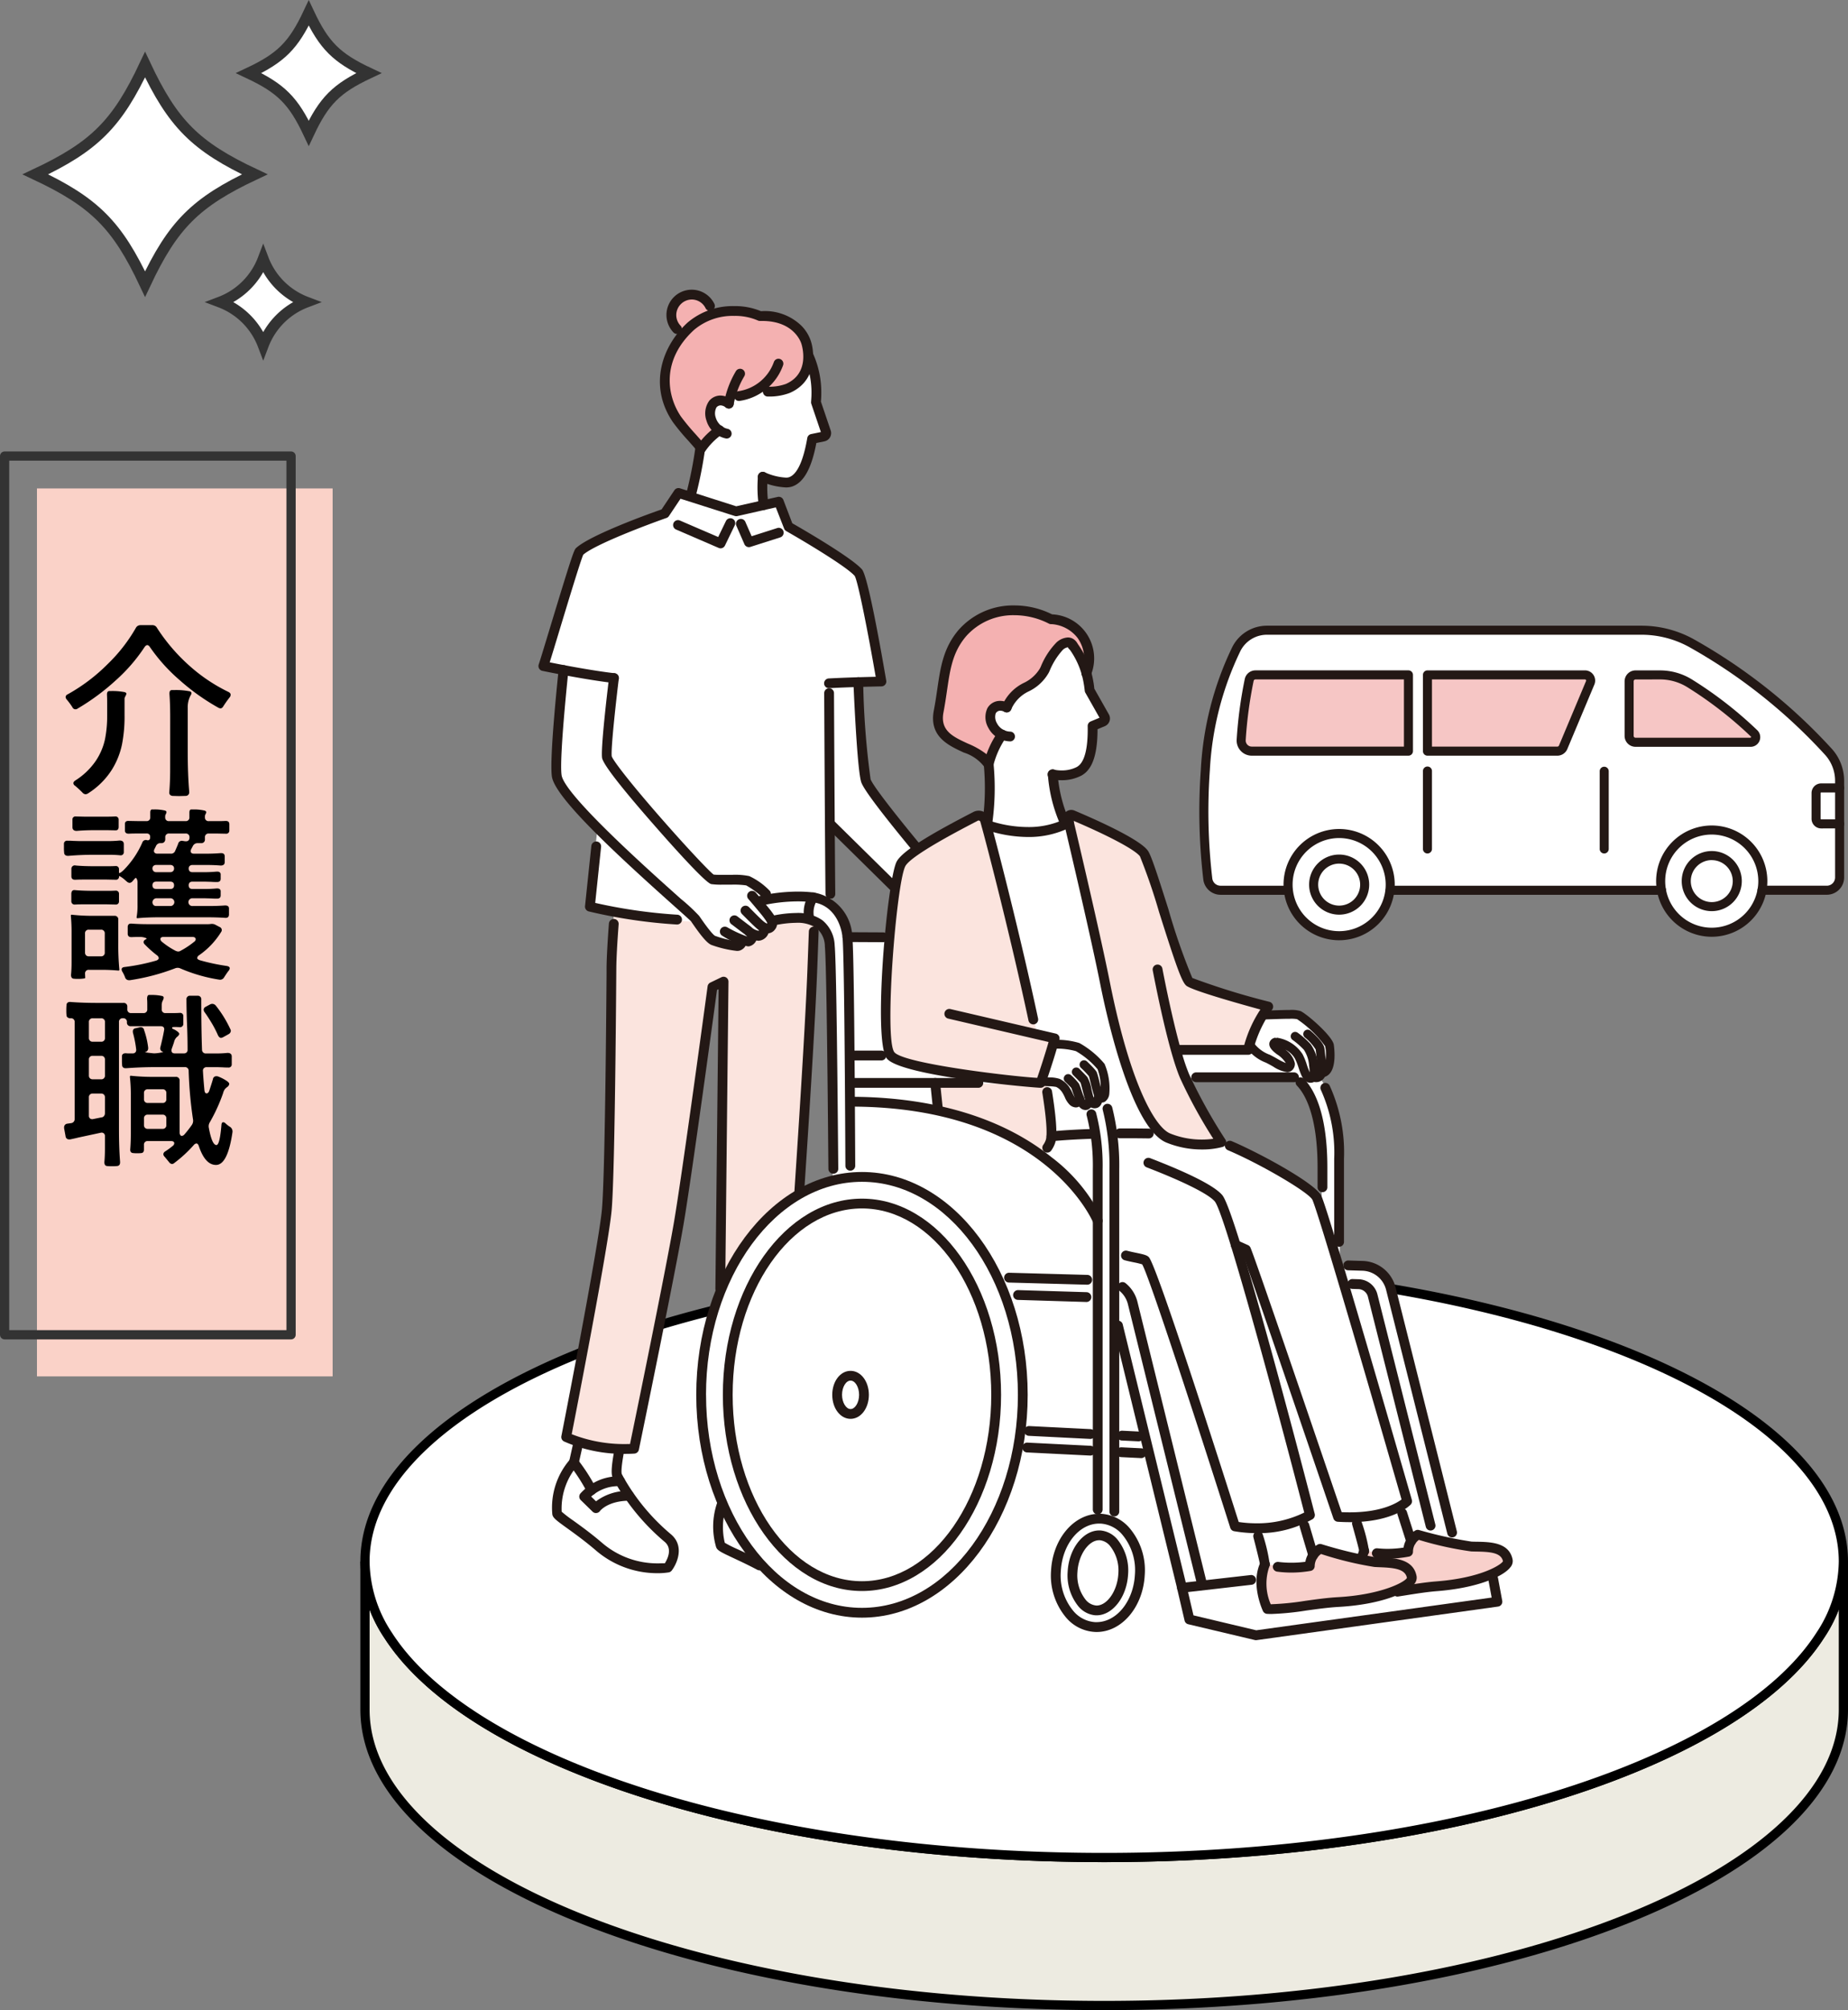 <svg xmlns="http://www.w3.org/2000/svg" width="200.42" height="217.91" viewBox="0 0 200.42 217.91">
  <rect x="0" y="0" width="200.42" height="217.91" fill="#808080" stroke="none"/>
  <g id="Group_6161" data-name="Group 6161" transform="translate(-160.001 -144.59)">
    <g id="Group_4991" data-name="Group 4991" transform="translate(-802.916 -666.998)">
      <path id="Path_5993" data-name="Path 5993" d="M966.749,834.648c6.428,3.023,8.878,5.473,11.9,11.9,3.022-6.428,5.473-8.879,11.9-11.9-6.427-3.022-8.878-5.472-11.9-11.9C975.627,829.177,973.177,831.627,966.749,834.648Z" transform="translate(0 -4.159)" fill="#fff" stroke="#333" stroke-width="1.2"/>
      <path id="Path_5994" data-name="Path 5994" d="M1007.094,819.513c3.519,1.655,4.86,3,6.515,6.516,1.654-3.519,3-4.861,6.515-6.516-3.519-1.654-4.861-3-6.515-6.515C1011.954,816.517,1010.613,817.858,1007.094,819.513Z" transform="translate(-17.208)" fill="#fff" stroke="#333" stroke-width="1.2"/>
      <path id="Path_5995" data-name="Path 5995" d="M1001.724,864.184a8.03,8.03,0,0,1,4.658,4.659,8.029,8.029,0,0,1,4.658-4.659,8.026,8.026,0,0,1-4.658-4.658A8.027,8.027,0,0,1,1001.724,864.184Z" transform="translate(-14.918 -19.845)" fill="#fff" stroke="#333" stroke-width="1.2"/>
    </g>
    <g id="Group_5763" data-name="Group 5763" transform="translate(-909.49 -1570)">
      <g id="レイヤー_3" data-name="レイヤー 3" transform="translate(1069.491 1746)">
        <rect id="Rectangle_1278" data-name="Rectangle 1278" width="32.067" height="96.259" transform="translate(4.008 21.54)" fill="#fad2c8"/>
        <g id="Group_5633" data-name="Group 5633" transform="translate(130.097 36.419)">
          <g id="Group_5614" data-name="Group 5614" transform="translate(0.345 0.346)">
            <path id="Path_6613" data-name="Path 6613" d="M1201.581,1811.145a1.537,1.537,0,0,1-1.514-1.313,62.887,62.887,0,0,1-.273-11.883,34.36,34.36,0,0,1,3.374-13.155,3.812,3.812,0,0,1,3.442-2.127h40.638a11.364,11.364,0,0,1,5.428,1.388,59.592,59.592,0,0,1,14.911,11.806,4.823,4.823,0,0,1,1.282,3.27v10.484a1.531,1.531,0,0,1-1.528,1.531Z" transform="translate(-1199.659 -1782.666)" fill="#fff"/>
          </g>
          <g id="Group_5615" data-name="Group 5615" transform="translate(49.869 22.007)">
            <path id="Path_6614" data-name="Path 6614" d="M1254.759,1815.636a5.684,5.684,0,1,1,5.68-5.683A5.687,5.687,0,0,1,1254.759,1815.636Z" transform="translate(-1249.079 -1804.269)" fill="#fff"/>
          </g>
          <g id="Group_5616" data-name="Group 5616" transform="translate(9.458 22.385)">
            <path id="Path_6615" data-name="Path 6615" d="M1214.433,1816.014a5.684,5.684,0,1,1,5.68-5.683A5.689,5.689,0,0,1,1214.433,1816.014Z" transform="translate(-1208.753 -1804.646)" fill="#fff"/>
          </g>
          <g id="Group_5617" data-name="Group 5617" transform="translate(24.569 5.194)">
            <path id="Path_6616" data-name="Path 6616" d="M1223.832,1796.056V1787.5h17.227a.761.761,0,0,1,.7,1.057l-2.933,6.985a.833.833,0,0,1-.771.513Z" transform="translate(-1223.832 -1787.501)" fill="#f6c6c5"/>
          </g>
          <g id="Group_5618" data-name="Group 5618" transform="translate(4.366 5.194)">
            <path id="Path_6617" data-name="Path 6617" d="M1204.969,1796.056a1.3,1.3,0,0,1-1.3-1.353,46.022,46.022,0,0,1,.872-6.529.839.839,0,0,1,.82-.673H1222.1v8.555Z" transform="translate(-1203.672 -1787.501)" fill="#f6c6c5"/>
          </g>
          <g id="Group_5619" data-name="Group 5619" transform="translate(46.44 5.194)">
            <path id="Path_6618" data-name="Path 6618" d="M1246.494,1795.09a.837.837,0,0,1-.837-.837v-5.916a.837.837,0,0,1,.837-.836h2.666a6.234,6.234,0,0,1,3.31.951,42.788,42.788,0,0,1,6.99,5.435.694.694,0,0,1,.163.769.684.684,0,0,1-.645.434Z" transform="translate(-1245.657 -1787.501)" fill="#f6c6c5"/>
          </g>
          <g id="Group_5620" data-name="Group 5620" transform="translate(66.716 17.443)">
            <path id="Path_6619" data-name="Path 6619" d="M1266.589,1803.906a.7.7,0,0,1-.7-.7v-2.79a.7.7,0,0,1,.7-.7h2.142v4.188Z" transform="translate(-1265.891 -1799.717)" fill="#fff"/>
          </g>
          <g id="Group_5621" data-name="Group 5621" transform="translate(52.293 24.434)">
            <path id="Path_6620" data-name="Path 6620" d="M1254.754,1813.2a3.258,3.258,0,1,1,3.256-3.258A3.26,3.26,0,0,1,1254.754,1813.2Zm0-5.533a2.276,2.276,0,1,0,2.276,2.275A2.278,2.278,0,0,0,1254.754,1807.672Z" transform="translate(-1251.498 -1806.689)" fill="#231815"/>
          </g>
          <g id="Group_5622" data-name="Group 5622" transform="translate(11.883 24.811)">
            <path id="Path_6621" data-name="Path 6621" d="M1214.428,1813.581a3.258,3.258,0,1,1,3.257-3.258A3.26,3.26,0,0,1,1214.428,1813.581Zm0-5.534a2.276,2.276,0,1,0,2.277,2.276A2.279,2.279,0,0,0,1214.428,1808.048Z" transform="translate(-1211.173 -1807.065)" fill="#231815"/>
          </g>
          <g id="Group_5623" data-name="Group 5623" transform="translate(24.224 15.288)">
            <path id="Path_6622" data-name="Path 6622" d="M1223.977,1806.974a.491.491,0,0,1-.489-.491v-8.424a.49.49,0,1,1,.979,0v8.424A.491.491,0,0,1,1223.977,1806.974Z" transform="translate(-1223.488 -1797.568)" fill="#231815"/>
          </g>
          <g id="Group_5624" data-name="Group 5624" transform="translate(43.394 15.288)">
            <path id="Path_6623" data-name="Path 6623" d="M1243.108,1806.974a.491.491,0,0,1-.49-.491v-8.424a.49.49,0,1,1,.98,0v8.424A.492.492,0,0,1,1243.108,1806.974Z" transform="translate(-1242.618 -1797.568)" fill="#231815"/>
          </g>
          <g id="Group_5625" data-name="Group 5625" transform="translate(49.523 21.661)">
            <path id="Path_6624" data-name="Path 6624" d="M1254.76,1815.985a6.031,6.031,0,1,1,6.027-6.031A6.035,6.035,0,0,1,1254.76,1815.985Zm0-11.08a5.049,5.049,0,1,0,5.046,5.049A5.053,5.053,0,0,0,1254.76,1804.906Z" transform="translate(-1248.734 -1803.924)" fill="#231815"/>
          </g>
          <g id="Group_5626" data-name="Group 5626" transform="translate(9.112 22.039)">
            <path id="Path_6625" data-name="Path 6625" d="M1214.434,1816.362a6.03,6.03,0,1,1,6.027-6.03A6.035,6.035,0,0,1,1214.434,1816.362Zm0-11.079a5.048,5.048,0,1,0,5.047,5.049A5.053,5.053,0,0,0,1214.434,1805.283Z" transform="translate(-1208.408 -1804.301)" fill="#231815"/>
          </g>
          <g id="Group_5627" data-name="Group 5627" transform="translate(20.185 28.189)">
            <path id="Path_6626" data-name="Path 6626" d="M1219.947,1811.417a.491.491,0,0,1,0-.983h29.427a.491.491,0,0,1,0,.983Z" transform="translate(-1219.457 -1810.434)" fill="#231815"/>
          </g>
          <g id="Group_5628" data-name="Group 5628" transform="translate(66.37 17.096)">
            <path id="Path_6627" data-name="Path 6627" d="M1266.589,1804.253a1.046,1.046,0,0,1-1.044-1.046v-2.79a1.046,1.046,0,0,1,1.044-1.046h2a.491.491,0,0,1,0,.983h-2a.064.064,0,0,0-.064.063v2.79a.065.065,0,0,0,.064.063h2a.491.491,0,0,1,0,.982Z" transform="translate(-1265.545 -1799.371)" fill="#231815"/>
          </g>
          <g id="Group_5629" data-name="Group 5629" transform="translate(24.224 4.847)">
            <path id="Path_6628" data-name="Path 6628" d="M1223.977,1796.4a.491.491,0,0,1-.489-.491v-8.266a.491.491,0,0,1,.489-.491h17.083a1.108,1.108,0,0,1,1.02,1.538l-2.932,6.985a1.181,1.181,0,0,1-1.09.726Zm14.081-.983a.2.2,0,0,0,.186-.123l2.933-6.985a.124.124,0,0,0-.012-.12.125.125,0,0,0-.105-.056h-16.593v7.285Z" transform="translate(-1223.488 -1787.155)" fill="#231815"/>
          </g>
          <g id="Group_5630" data-name="Group 5630" transform="translate(4.02 4.847)">
            <path id="Path_6629" data-name="Path 6629" d="M1204.969,1796.4a1.645,1.645,0,0,1-1.641-1.714,46.652,46.652,0,0,1,.878-6.584,1.185,1.185,0,0,1,1.159-.951h16.594a.492.492,0,0,1,.49.491v8.266a.492.492,0,0,1-.49.491Zm.4-8.267a.2.2,0,0,0-.2.163,45.78,45.78,0,0,0-.86,6.429.664.664,0,0,0,.186.49.652.652,0,0,0,.476.2h16.5v-7.285Z" transform="translate(-1203.327 -1787.155)" fill="#231815"/>
          </g>
          <g id="Group_5631" data-name="Group 5631" transform="translate(46.093 4.847)">
            <path id="Path_6630" data-name="Path 6630" d="M1246.495,1795.438a1.185,1.185,0,0,1-1.183-1.184v-5.915a1.185,1.185,0,0,1,1.183-1.184h2.666a6.574,6.574,0,0,1,3.493,1.006,43.061,43.061,0,0,1,7.048,5.479,1.046,1.046,0,0,1-.724,1.8Zm0-7.3a.2.2,0,0,0-.2.2v5.915a.2.2,0,0,0,.2.2h12.483l.1-.171-.056.057a42.257,42.257,0,0,0-6.884-5.35,5.607,5.607,0,0,0-2.974-.856Z" transform="translate(-1245.311 -1787.155)" fill="#231815"/>
          </g>
          <g id="Group_5632" data-name="Group 5632">
            <path id="Path_6631" data-name="Path 6631" d="M1260.311,1811.492a.491.491,0,0,1,0-.983h7.032a.9.9,0,0,0,.895-.9V1799.13a4.19,4.19,0,0,0-1.114-2.839,58.93,58.93,0,0,0-14.748-11.678,10.73,10.73,0,0,0-5.126-1.311h-40.638a3.22,3.22,0,0,0-2.872,1.773,33.654,33.654,0,0,0-3.31,12.908,62.365,62.365,0,0,0,.267,11.76.9.9,0,0,0,.886.767h7.335a.491.491,0,0,1,0,.983h-7.335a1.886,1.886,0,0,1-1.857-1.61,63.343,63.343,0,0,1-.275-11.951,34.655,34.655,0,0,1,3.409-13.291,4.206,4.206,0,0,1,3.752-2.319h40.638a11.71,11.71,0,0,1,5.595,1.43,59.959,59.959,0,0,1,15,11.875,5.168,5.168,0,0,1,1.374,3.5v10.484a1.878,1.878,0,0,1-1.875,1.878Z" transform="translate(-1199.315 -1782.321)" fill="#231815"/>
          </g>
        </g>
        <g id="Group_5634" data-name="Group 5634" transform="translate(39.583 105.784)">
          <path id="Path_6632" data-name="Path 6632" d="M1269.328,1883.5v16.043c0,17.718-35.885,32.086-80.168,32.086s-80.168-14.369-80.168-32.086V1883.5a14.7,14.7,0,0,0,2.525,8.022c8.9,13.837,40.285,24.065,77.643,24.065s68.744-10.227,77.643-24.065A14.694,14.694,0,0,0,1269.328,1883.5Z" transform="translate(-1108.991 -1851.414)" fill="#edebe1" stroke="#000" stroke-miterlimit="10" stroke-width="1"/>
          <path id="Path_6633" data-name="Path 6633" d="M1269.328,1883.586a14.694,14.694,0,0,1-2.525,8.021c-8.9,13.837-40.274,24.065-77.643,24.065s-68.744-10.228-77.643-24.065a14.7,14.7,0,0,1-2.525-8.021c0-17.718,35.9-32.086,80.168-32.086S1269.328,1865.869,1269.328,1883.586Z" transform="translate(-1108.991 -1851.5)" fill="#fff" stroke="#000" stroke-miterlimit="10" stroke-width="1"/>
        </g>
        <g id="Group_5761" data-name="Group 5761" transform="translate(58.392)">
          <g id="Group_5673" data-name="Group 5673">
            <g id="Group_5635" data-name="Group 5635" transform="translate(19.405 124.652)">
              <path id="Path_6634" data-name="Path 6634" d="M1157.438,1885.84a9.15,9.15,0,0,0,2.958-.461c.054-.062,1.139-2.3-.581-3.285a22.7,22.7,0,0,1-6.581-5.527c-.469-.588-.309-4.642-.21-6.159l.005-.085-4.687-.006-.19,5.7a7.417,7.417,0,0,0-.743,5.8c.075.193.553.423,1.63.926.931.434,2.2,1.03,3.568,1.815a9.574,9.574,0,0,0,4.831,1.286Z" transform="translate(-1147.125 -1870.317)" fill="#fff"/>
            </g>
            <g id="Group_5636" data-name="Group 5636" transform="translate(19.406 130.231)">
              <path id="Path_6635" data-name="Path 6635" d="M1157.438,1885.825a9.152,9.152,0,0,0,2.958-.461c.054-.062,1.139-2.3-.581-3.285a23.014,23.014,0,0,1-6.21-5.071,4.753,4.753,0,0,0-2.931,1.442,20.061,20.061,0,0,0-2.391-2.51l-.07-.059-.049.078a7.484,7.484,0,0,0-.755,5.84c.075.193.553.423,1.63.926.931.434,2.2,1.03,3.568,1.815a9.574,9.574,0,0,0,4.831,1.285Z" transform="translate(-1147.126 -1875.881)" fill="#fff"/>
            </g>
            <g id="Group_5637" data-name="Group 5637" transform="translate(29.321 41.642)">
              <path id="Path_6636" data-name="Path 6636" d="M1167.1,1811.445c.118-.112,2.912-2.754,3.087-3.365-.081-.15-6.453-7.7-6.9-9s-.854-11.375-.858-11.477l0-.077h-5.407l1.1,15.154,8.92,8.814Z" transform="translate(-1157.02 -1787.53)" fill="#fff"/>
            </g>
            <g id="Group_5638" data-name="Group 5638" transform="translate(1.913 121.56)">
              <path id="Path_6637" data-name="Path 6637" d="M1140.674,1884.358a6.951,6.951,0,0,0,1.131-.078c.065-.05,1.549-2.047.042-3.335a22.756,22.756,0,0,1-5.434-6.654c-.353-.67.56-4.622.939-6.094l.021-.083-4.6-.881-1.25,5.562a7.417,7.417,0,0,0-1.811,5.56c.038.2.466.52,1.431,1.214.832.6,1.973,1.423,3.166,2.448a9.8,9.8,0,0,0,6.367,2.341Z" transform="translate(-1129.67 -1867.233)" fill="#fff"/>
            </g>
            <g id="Group_5639" data-name="Group 5639" transform="translate(1.913 127.016)">
              <path id="Path_6638" data-name="Path 6638" d="M1140.674,1884.343a6.951,6.951,0,0,0,1.131-.078c.065-.05,1.549-2.047.042-3.335a22.982,22.982,0,0,1-5.157-6.142.7.7,0,0,0-.264-.045,4.981,4.981,0,0,0-2.885.915,20.187,20.187,0,0,0-1.88-2.912l-.059-.072-.062.068a7.483,7.483,0,0,0-1.831,5.6c.038.2.466.52,1.431,1.214.832.6,1.973,1.423,3.166,2.448a9.8,9.8,0,0,0,6.367,2.341Z" transform="translate(-1129.67 -1872.675)" fill="#fff"/>
            </g>
            <g id="Group_5640" data-name="Group 5640" transform="translate(14.34 0.452)">
              <path id="Path_6639" data-name="Path 6639" d="M1144.356,1751.022a2.3,2.3,0,0,0,2.283-2.234,2.285,2.285,0,0,0-2.233-2.337h0a2.286,2.286,0,0,0-.1,4.571Z" transform="translate(-1142.07 -1746.451)" fill="#f4b1b1"/>
            </g>
            <g id="Group_5641" data-name="Group 5641" transform="translate(15.183 14.383)">
              <path id="Path_6640" data-name="Path 6640" d="M1154.31,1773.471l-.075-.068c-1.7-1.53-2.385-4.1-2.051-7.628l.529-4.605-7.163-.825-.008.081c-.008.09-.919,9.066-2.63,10.535l.114,2.3,6.583,3.366Z" transform="translate(-1142.912 -1760.344)" fill="#fff"/>
            </g>
            <g id="Group_5642" data-name="Group 5642" transform="translate(16.749 3.5)">
              <path id="Path_6641" data-name="Path 6641" d="M1154.565,1766.97a1.7,1.7,0,0,0,.459-.053c1.161-.329,1.964-1.863,2.455-4.692l1.174-.243a.453.453,0,0,0,.3-.221.458.458,0,0,0,.037-.376l-1.091-3.218.019-.2c.014-.2.027-.4.027-.615,0-7.4-5.767-7.806-5.824-7.809a5.3,5.3,0,0,0-.845-.056,6.53,6.53,0,0,0-6.28,4.325c-2.175,5.485,3.086,8.425,3.14,8.454C1148.915,1765.556,1153.055,1766.97,1154.565,1766.97Z" transform="translate(-1144.475 -1749.491)" fill="#fff"/>
            </g>
            <g id="Group_5643" data-name="Group 5643" transform="translate(13.645 2.221)">
              <path id="Path_6642" data-name="Path 6642" d="M1145.468,1763.224a7.6,7.6,0,0,1,1.918-1.921l.105-.065-.1-.069a2.168,2.168,0,0,1-.931-1.554,1.567,1.567,0,0,1,.25-1.169,1.017,1.017,0,0,1,.766-.366,1.526,1.526,0,0,1,.857.322l.1.086.026-.131c.045-.229.1-.479.172-.739.1.005.2.007.3.007a4.859,4.859,0,0,0,2.472-.644,5.7,5.7,0,0,0,1.281.133,5.81,5.81,0,0,0,2.112-.351c3.195-1.38,2.063-5.024,2.051-5.06s-.828-2.946-4.852-2.946l-.251,0a6.564,6.564,0,0,0-2.779-.546,7.124,7.124,0,0,0-4.758,1.665,7.641,7.641,0,0,0-1.521,10.208,23.911,23.911,0,0,0,1.627,1.959c.363.409.723.816,1.025,1.181l.066.08Z" transform="translate(-1141.377 -1748.215)" fill="#f4b1b1"/>
            </g>
            <g id="Group_5644" data-name="Group 5644" transform="translate(2.926 64.171)">
              <path id="Path_6643" data-name="Path 6643" d="M1150.6,1874.1a13.512,13.512,0,0,0,3.359-.41l.054-.015,0-.056c.03-.41,3.022-41.2,3.516-54.132l.013-.335c.183-4.788.277-7.656.277-8.527v-.078l-21.583-.544-.007.075c-.006.064-.613,6.444-.635,9.276l0,.614c-.136,17.986-.348,23.835-.5,25.575-.352,3.986-4.364,24.439-4.4,24.645l-.012.06.055.027a15.567,15.567,0,0,0,6.495,1.3c.566,0,.91-.027.91-.027l.06,0,.012-.059c.039-.19,3.935-19.036,4.873-24.593s3.6-25.268,3.631-25.468l1.045-.467-.565,52.667.058.016A11.84,11.84,0,0,0,1150.6,1874.1Z" transform="translate(-1130.68 -1809.998)" fill="#fbe4de"/>
            </g>
            <g id="Group_5645" data-name="Group 5645" transform="translate(0.427 21.932)">
              <path id="Path_6644" data-name="Path 6644" d="M1148.841,1814.5a98.179,98.179,0,0,0,10.618-.559l.072-.008,0-.072c-.074-5.514-.153-21.768-.169-25.187,2.374-.127,5.568-.187,5.6-.188l.093,0-.016-.092c-.077-.454-1.912-11.136-2.528-11.843-1.151-1.324-7.315-4.838-7.577-4.987l-1.052-2.745-4.688,1.06-6.279-2.006-1.509,2.259c-.276.079-7.7,2.684-9.263,4.144-.179.168-1.2,3.5-2.62,8.189-.589,1.943-1.1,3.622-1.306,4.242l-.029.085.088.018c.045.01,4.442.929,7.586,1.3l-2.6,24.77.067.017a65.268,65.268,0,0,0,15.517,1.608Z" transform="translate(-1128.186 -1767.873)" fill="#fff"/>
            </g>
            <g id="Group_5646" data-name="Group 5646" transform="translate(1.854 41.128)">
              <path id="Path_6645" data-name="Path 6645" d="M1149.271,1817.119a.663.663,0,0,0,.19-.022.766.766,0,0,0,.474-.6,1.71,1.71,0,0,0,.525.133.578.578,0,0,0,.432-.241.879.879,0,0,0,.1-.552,1.153,1.153,0,0,0,.571.177.741.741,0,0,0,.383-.105.484.484,0,0,1,.626-.691.6.6,0,0,0,.47-.239c.351-.422-.02-.925-.291-1.292l-.086-.117c-.136-.192-.544-.684-.887-1.09l1.275-.65-.087-.078a14.282,14.282,0,0,0-2.488-1.862,7.624,7.624,0,0,0-1.729-.113l-1.014,0a8,8,0,0,1-1.122-.048c-.848-.211-11.248-12.283-11.355-13.18-.141-1.183.754-8.474.763-8.547l.009-.08-.079-.009c-1.78-.207-3.952-.589-5.46-.874l-.086-.016-.009.086c-.041.39-1.019,9.556-.738,11.489.346,2.369,8.988,10.083,13.142,13.79,1.005.9,1.8,1.606,1.867,1.706a9.059,9.059,0,0,0,2.02,2.407,11.942,11.942,0,0,0,2.581.623Z" transform="translate(-1129.61 -1787.018)" fill="#fff"/>
            </g>
            <g id="Group_5647" data-name="Group 5647" transform="translate(1.457 126.608)">
              <path id="Path_6646" data-name="Path 6646" d="M1134.014,1882.345c-1.182-1.016-2.312-1.83-3.137-2.424-1.22-.878-1.541-1.124-1.609-1.5a7.951,7.951,0,0,1,1.943-5.986.543.543,0,0,1,.407-.169h0a.529.529,0,0,1,.394.2,19.746,19.746,0,0,1,1.7,2.555,5.476,5.476,0,0,1,2.725-.726c.074,0,.144,0,.208,0a.529.529,0,0,1,.443.273,22.552,22.552,0,0,0,5.055,6.017c1.463,1.25.689,3.111.075,3.921a.527.527,0,0,1-.328.2,7.467,7.467,0,0,1-1.234.089A10.213,10.213,0,0,1,1134.014,1882.345Zm7.452,1.379c.287-.451.859-1.581-.014-2.327a23.872,23.872,0,0,1-5.14-6.038,4.392,4.392,0,0,0-2.483.85.517.517,0,0,1-.435.088.529.529,0,0,1-.35-.273,19.849,19.849,0,0,0-1.464-2.368,7.183,7.183,0,0,0-1.3,4.471,13.138,13.138,0,0,0,1.215.932c.842.607,2,1.438,3.209,2.481a9.218,9.218,0,0,0,5.991,2.19c.269,0,.493-.012.638-.012A.884.884,0,0,1,1141.466,1883.724Z" transform="translate(-1129.215 -1872.268)" fill="#231815"/>
            </g>
            <g id="Group_5648" data-name="Group 5648" transform="translate(4.432 129.585)">
              <path id="Path_6647" data-name="Path 6647" d="M1134.045,1878.262a.528.528,0,0,0,.384-.217c.033-.043.859-1.1,3.175-1.117a.531.531,0,0,0,.375-.159.533.533,0,0,0-.359-.9,5.661,5.661,0,0,0-3.621,1.125l-.525-.512c.112-.1.229-.194.347-.281a.532.532,0,0,0,.114-.742.532.532,0,0,0-.743-.115,5.96,5.96,0,0,0-.867.78.527.527,0,0,0,.02.74l1.283,1.253a.53.53,0,0,0,.372.151Z" transform="translate(-1132.183 -1875.237)" fill="#231815"/>
            </g>
            <g id="Group_5649" data-name="Group 5649" transform="translate(18.1 11.469)">
              <path id="Path_6648" data-name="Path 6648" d="M1148.146,1762.1a.532.532,0,0,0,.134-1.046,1.735,1.735,0,0,1-1.32-1.211,1.388,1.388,0,0,1,.072-1.12.6.6,0,0,1,.452-.218.961.961,0,0,1,.55.22.541.541,0,0,0,.336.119.531.531,0,0,0,.343-.938,2.055,2.055,0,0,0-1.252-.469,1.6,1.6,0,0,0-1.216.572,2.347,2.347,0,0,0-.3,2.138,2.788,2.788,0,0,0,2.069,1.936A.513.513,0,0,0,1148.146,1762.1Z" transform="translate(-1145.822 -1757.438)" fill="#231815"/>
            </g>
            <g id="Group_5650" data-name="Group 5650" transform="translate(13.172 1.77)">
              <path id="Path_6649" data-name="Path 6649" d="M1145.414,1763.711a.533.533,0,0,0,.422-.224,7.25,7.25,0,0,1,1.79-1.8.531.531,0,1,0-.56-.9,7.754,7.754,0,0,0-1.684,1.55c-.19-.219-.389-.442-.584-.664a23.773,23.773,0,0,1-1.6-1.924c-1.57-2.307-2.137-6.156,1.427-9.412a6.478,6.478,0,0,1,4.348-1.506,6.125,6.125,0,0,1,2.548.492.513.513,0,0,0,.225.054l.249,0c3.527,0,4.24,2.4,4.268,2.5.1.327.915,3.2-1.7,4.334a5.392,5.392,0,0,1-1.871.3h-.081a.531.531,0,0,0,0,1.062h.081a6.274,6.274,0,0,0,2.292-.388c2.855-1.233,2.755-4.211,2.3-5.614a4.256,4.256,0,0,0-1.055-1.7,5.687,5.687,0,0,0-4.218-1.559h-.162a7.218,7.218,0,0,0-2.882-.543,7.558,7.558,0,0,0-5.056,1.784c-2.743,2.506-4.3,6.815-1.589,10.8a23.713,23.713,0,0,0,1.658,2c.36.406.723.816,1.02,1.175a.528.528,0,0,0,.409.193Z" transform="translate(-1140.905 -1747.765)" fill="#231815"/>
            </g>
            <g id="Group_5651" data-name="Group 5651" transform="translate(20.12 8.57)">
              <path id="Path_6650" data-name="Path 6650" d="M1148.369,1758.855a.531.531,0,0,0,.52-.427,9.373,9.373,0,0,1,1.143-3.051.531.531,0,0,0,.081-.4.531.531,0,0,0-.961-.2,10.243,10.243,0,0,0-1.3,3.439.53.53,0,0,0,.521.635Z" transform="translate(-1147.838 -1754.547)" fill="#231815"/>
            </g>
            <g id="Group_5652" data-name="Group 5652" transform="translate(21.223 7.482)">
              <path id="Path_6651" data-name="Path 6651" d="M1149.528,1758.033a5.913,5.913,0,0,0,4.724-3.869.524.524,0,0,0-.026-.406.532.532,0,0,0-.306-.269.551.551,0,0,0-.17-.028.531.531,0,0,0-.5.36,4.834,4.834,0,0,1-3.832,3.155.531.531,0,0,0,.055,1.06Z" transform="translate(-1148.939 -1753.462)" fill="#231815"/>
            </g>
            <g id="Group_5653" data-name="Group 5653" transform="translate(23.795 6.592)">
              <path id="Path_6652" data-name="Path 6652" d="M1154.546,1767.413a2.215,2.215,0,0,0,.586-.069c1.3-.37,2.191-1.922,2.722-4.747l.877-.18a.91.91,0,0,0,.677-1.184l-1.062-3.133.013-.108c.014-.211.028-.424.028-.645a10.235,10.235,0,0,0-.907-4.473.531.531,0,1,0-.956.463,9.218,9.218,0,0,1,.8,4.011c0,.2-.014.385-.027.572l-.015.236a.527.527,0,0,0,.028.2l1.035,3.054-1.059.219a.527.527,0,0,0-.416.43c-.434,2.534-1.136,4.007-2.028,4.261a1.115,1.115,0,0,1-.29.029,6.341,6.341,0,0,1-2.3-.581.531.531,0,0,0-.7.276.534.534,0,0,0,.276.7A7.418,7.418,0,0,0,1154.546,1767.413Z" transform="translate(-1151.506 -1752.574)" fill="#231815"/>
            </g>
            <g id="Group_5654" data-name="Group 5654" transform="translate(13.889)">
              <path id="Path_6653" data-name="Path 6653" d="M1142.761,1750.794a.532.532,0,0,0,.385-.9,1.668,1.668,0,0,1-.464-1.2,1.7,1.7,0,0,1,1.7-1.635,1.676,1.676,0,0,1,1.476.938.531.531,0,0,0,.711.244.532.532,0,0,0,.244-.711,2.729,2.729,0,0,0-2.4-1.534h-.08a2.738,2.738,0,0,0-1.958,4.629A.532.532,0,0,0,1142.761,1750.794Z" transform="translate(-1141.62 -1746)" fill="#231815"/>
            </g>
            <g id="Group_5655" data-name="Group 5655" transform="translate(16.016 16.536)">
              <path id="Path_6654" data-name="Path 6654" d="M1144.275,1768.727a.533.533,0,0,0,.511-.389,45.372,45.372,0,0,0,1.035-5.244.533.533,0,0,0-.45-.6h-.013a.549.549,0,0,0-.589.45,43.736,43.736,0,0,1-1.007,5.11.533.533,0,0,0,.369.655A.542.542,0,0,0,1144.275,1768.727Z" transform="translate(-1143.743 -1762.492)" fill="#231815"/>
            </g>
            <g id="Group_5656" data-name="Group 5656" transform="translate(14.607 24.775)">
              <path id="Path_6655" data-name="Path 6655" d="M1147.483,1773.966a.528.528,0,0,0,.478-.3l1.064-2.2a.531.531,0,1,0-.956-.463l-.842,1.737-4.149-1.789a.523.523,0,0,0-.21-.044.532.532,0,0,0-.21,1.02l4.614,1.991A.529.529,0,0,0,1147.483,1773.966Z" transform="translate(-1142.337 -1770.708)" fill="#231815"/>
            </g>
            <g id="Group_5657" data-name="Group 5657" transform="translate(21.426 24.844)">
              <path id="Path_6656" data-name="Path 6656" d="M1150.545,1773.837a.54.54,0,0,0,.161-.025l3.233-1.031a.526.526,0,0,0,.312-.263.53.53,0,0,0-.634-.75l-2.776.885-.681-1.558a.533.533,0,0,0-.487-.319.541.541,0,0,0-.214.045.534.534,0,0,0-.273.7l.872,2A.532.532,0,0,0,1150.545,1773.837Z" transform="translate(-1149.142 -1770.777)" fill="#231815"/>
            </g>
            <g id="Group_5658" data-name="Group 5658" transform="translate(7.947 125.308)">
              <path id="Path_6657" data-name="Path 6657" d="M1136.608,1875.364a.531.531,0,0,0,.463-.79c-.119-.217-.213-.391-.279-.518-.027-.054-.141-.428.243-2.454a.531.531,0,0,0-.423-.622.576.576,0,0,0-.1-.009.531.531,0,0,0-.521.432c-.419,2.2-.327,2.792-.165,3.1.094.181.191.363.317.59A.532.532,0,0,0,1136.608,1875.364Z" transform="translate(-1135.691 -1870.971)" fill="#231815"/>
            </g>
            <g id="Group_5659" data-name="Group 5659" transform="translate(3.312 124.547)">
              <path id="Path_6658" data-name="Path 6658" d="M1131.6,1873.336a.535.535,0,0,0,.518-.416l.463-2.059a.533.533,0,0,0-.4-.636.573.573,0,0,0-.116-.013.529.529,0,0,0-.518.415l-.463,2.061a.533.533,0,0,0,.4.636A.572.572,0,0,0,1131.6,1873.336Z" transform="translate(-1131.065 -1870.212)" fill="#231815"/>
            </g>
            <g id="Group_5660" data-name="Group 5660" transform="translate(23.758 19.745)">
              <path id="Path_6659" data-name="Path 6659" d="M1152.213,1769.818a.532.532,0,0,0,.445-.607,13.269,13.269,0,0,1-.082-2.951.53.53,0,0,0-.492-.569h0a.532.532,0,0,0-.563.491,14.2,14.2,0,0,0,.092,3.189.527.527,0,0,0,.524.452Z" transform="translate(-1151.469 -1765.692)" fill="#231815"/>
            </g>
            <g id="Group_5661" data-name="Group 5661" transform="translate(5.052 59.814)">
              <path id="Path_6660" data-name="Path 6660" d="M1142.789,1814.651a.532.532,0,0,0,.529-.494.532.532,0,0,0-.493-.567,56.084,56.084,0,0,1-8.915-1.281l.638-6.072a.532.532,0,0,0-.473-.585h-.007a.541.541,0,0,0-.577.473l-.686,6.535a.536.536,0,0,0,.4.572,56.078,56.078,0,0,0,9.546,1.418Z" transform="translate(-1132.802 -1805.653)" fill="#231815"/>
            </g>
            <g id="Group_5662" data-name="Group 5662" transform="translate(30.994 43.197)">
              <path id="Path_6661" data-name="Path 6661" d="M1159.364,1811.913a.53.53,0,0,0,.526-.536c-.059-6.192-.116-17.285-.138-21.766a.531.531,0,1,0-1.062.005c.022,4.483.079,15.579.139,21.772a.532.532,0,0,0,.53.526Z" transform="translate(-1158.689 -1789.081)" fill="#231815"/>
            </g>
            <g id="Group_5663" data-name="Group 5663" transform="translate(31.073 57.343)">
              <path id="Path_6662" data-name="Path 6662" d="M1166.151,1811a.531.531,0,0,0,.372-.911l-6.85-6.747a.53.53,0,0,0-.373-.152.521.521,0,0,0-.379.159.529.529,0,0,0,.006.751l6.851,6.748A.529.529,0,0,0,1166.151,1811Z" transform="translate(-1158.768 -1803.189)" fill="#231815"/>
            </g>
            <g id="Group_5664" data-name="Group 5664" transform="translate(34.155 42.001)">
              <path id="Path_6663" data-name="Path 6663" d="M1168.7,1806.911a.538.538,0,0,0,.339-.122.533.533,0,0,0,.071-.748c-3.175-3.838-5.195-6.493-5.4-7.1a88.029,88.029,0,0,1-.8-10.539.534.534,0,0,0-.538-.508.54.54,0,0,0-.384.173.529.529,0,0,0-.138.383c.157,3.576.478,9.738.856,10.838.266.771,2.146,3.273,5.59,7.437A.531.531,0,0,0,1168.7,1806.911Z" transform="translate(-1161.843 -1787.888)" fill="#231815"/>
            </g>
            <g id="Group_5665" data-name="Group 5665" transform="translate(19.689 69.048)">
              <path id="Path_6664" data-name="Path 6664" d="M1150.451,1817a.678.678,0,0,0,.126-.011,1.093,1.093,0,0,0,.822-1.352.533.533,0,0,0-.527-.462.547.547,0,0,0-.527.6.64.64,0,0,1,.006.151,13.446,13.446,0,0,1-2.156-1,.538.538,0,0,0-.254-.064.531.531,0,0,0-.256,1A7.992,7.992,0,0,0,1150.451,1817Z" transform="translate(-1147.408 -1814.862)" fill="#231815"/>
            </g>
            <g id="Group_5666" data-name="Group 5666" transform="translate(20.71 67.81)">
              <path id="Path_6665" data-name="Path 6665" d="M1151.531,1816.392a1.184,1.184,0,0,0,.609-.172,1.209,1.209,0,0,0,.579-1.238.533.533,0,0,0-.527-.471.546.546,0,0,0-.529.594c.018.153-.027.181-.064.2h-.031a1.457,1.457,0,0,1-.765-.407l-.2-.154c-.277-.205-.891-.675-1.209-.917l-.118-.09a.532.532,0,0,0-.645.845c.251.192,1.019.778,1.339,1.016l.13.1a2.456,2.456,0,0,0,1.425.691Z" transform="translate(-1148.427 -1813.628)" fill="#231815"/>
            </g>
            <g id="Group_5667" data-name="Group 5667" transform="translate(6.881 41.571)">
              <path id="Path_6666" data-name="Path 6666" d="M1152.425,1811.918a.532.532,0,0,0,.344-.937,7.352,7.352,0,0,0-2.156-1.527,7.467,7.467,0,0,0-1.921-.136l-.948,0c-.357,0-.793,0-1-.032-.424-.307-2.76-2.755-5.732-6.152-3.741-4.275-5.228-6.333-5.316-6.673-.107-.916.534-6.521.768-8.412a.532.532,0,0,0-.462-.593h-.01a.545.545,0,0,0-.583.462c-.036.3-.914,7.419-.763,8.694.08.668,1.982,3.13,5.653,7.318,2.045,2.335,5.57,6.27,6.192,6.391a7.682,7.682,0,0,0,1.234.059l.981,0a9.385,9.385,0,0,1,1.574.082,9.177,9.177,0,0,1,1.8,1.329A.529.529,0,0,0,1152.425,1811.918Z" transform="translate(-1134.626 -1787.459)" fill="#231815"/>
            </g>
            <g id="Group_5668" data-name="Group 5668" transform="translate(1.405 40.695)">
              <path id="Path_6667" data-name="Path 6667" d="M1149.281,1817.567a1.094,1.094,0,0,0,.314-.038,1.159,1.159,0,0,0,.766-.872.529.529,0,0,0-.379-.649.512.512,0,0,0-.134-.017.532.532,0,0,0-.514.4.3.3,0,0,1-.058.13,11.772,11.772,0,0,1-2.374-.594c-.031-.014-.388-.218-1.7-2.144a19.542,19.542,0,0,0-1.986-1.849c-3.455-3.083-12.632-11.272-12.946-13.425-.27-1.842.729-11.242.74-11.333a.533.533,0,0,0-.472-.586h-.008a.542.542,0,0,0-.577.472c-.01.1-1.03,9.581-.734,11.6.325,2.227,6.579,8.076,13.29,14.065.839.748,1.706,1.521,1.812,1.647,1.122,1.646,1.763,2.383,2.217,2.551A11.976,11.976,0,0,0,1149.281,1817.567Z" transform="translate(-1129.162 -1786.586)" fill="#231815"/>
            </g>
            <g id="Group_5669" data-name="Group 5669" transform="translate(0 21.496)">
              <path id="Path_6668" data-name="Path 6668" d="M1159.309,1789.134c2.167-.119,5.079-.182,5.641-.193a.538.538,0,0,0,.418-.193.531.531,0,0,0,.115-.428c-.72-4.2-2.02-11.36-2.633-12.063-1.116-1.281-6.49-4.393-7.556-5l-.968-2.533a.535.535,0,0,0-.495-.338.5.5,0,0,0-.117.013l-4.5,1.018-6.106-1.952a.535.535,0,0,0-.6.211l-1.392,2.084c-1.249.425-7.756,2.773-9.278,4.189-.211.2-.4.659-2.745,8.386-.561,1.854-1.091,3.606-1.3,4.232a.532.532,0,0,0,.394.69c.794.164,4.8.978,7.705,1.314h.01a.545.545,0,0,0,.58-.467.533.533,0,0,0-.467-.589c-2.441-.283-5.667-.907-7.031-1.181.26-.823.669-2.178,1.127-3.692.838-2.762,2.238-7.386,2.514-7.98,1.3-1.125,6.956-3.256,9.025-3.98a.524.524,0,0,0,.267-.207l1.254-1.877,5.883,1.87a.549.549,0,0,0,.161.025.571.571,0,0,0,.117-.013l4.176-.944.9,2.3a.53.53,0,0,0,.231.27c1.759,1,6.519,3.823,7.42,4.857.34.519,1.427,6.006,2.281,10.936-1.2.028-3.371.087-5.08.18a.531.531,0,0,0,.029,1.062Z" transform="translate(-1127.76 -1767.438)" fill="#231815"/>
            </g>
            <g id="Group_5670" data-name="Group 5670" transform="translate(27.763 69.043)">
              <path id="Path_6669" data-name="Path 6669" d="M1156,1844.037a.531.531,0,0,0,.53-.5c.767-11.534,1.241-19.627,1.41-24.054l.016-.406c.028-.728.083-2.168.136-3.673a.533.533,0,0,0-.511-.55h0a.54.54,0,0,0-.548.512c-.059,1.631-.153,4.076-.153,4.076-.169,4.427-.643,12.51-1.408,24.024a.532.532,0,0,0,.494.567Z" transform="translate(-1155.465 -1814.857)" fill="#231815"/>
            </g>
            <g id="Group_5671" data-name="Group 5671" transform="translate(2.486 68.208)">
              <path id="Path_6670" data-name="Path 6670" d="M1137.2,1872.015c.564,0,.922-.026.971-.03a.532.532,0,0,0,.478-.421c.411-1.988,3.98-19.3,4.876-24.61.853-5.044,3.15-21.911,3.6-25.241l.172-.059-.348,32.461a.53.53,0,0,0,.525.538.536.536,0,0,0,.537-.526l.357-33.3a.535.535,0,0,0-.247-.454.535.535,0,0,0-.515-.03l-1.207.582a.528.528,0,0,0-.295.407l-.022.16c-.636,4.693-2.778,20.388-3.606,25.288-.87,5.147-4.331,21.957-4.787,24.166-.122,0-.271.006-.443.006a15.527,15.527,0,0,1-5.88-1.07c.464-2.369,4-20.483,4.333-24.3.153-1.749.365-7.609.5-25.595l.005-.642c.008-1.024.094-2.621.253-4.749a.533.533,0,0,0-.489-.569h0a.541.541,0,0,0-.566.49c-.161,2.151-.247,3.772-.256,4.819l0,.643c-.136,17.955-.348,23.783-.5,25.51-.348,3.93-4.356,24.394-4.4,24.6a.533.533,0,0,0,.288.581A15.94,15.94,0,0,0,1137.2,1872.015Z" transform="translate(-1130.241 -1814.025)" fill="#231815"/>
            </g>
            <g id="Group_5672" data-name="Group 5672" transform="translate(18.951 131.165)">
              <path id="Path_6671" data-name="Path 6671" d="M1151.695,1884.472a.532.532,0,0,0,.25-1c-1.01-.539-1.917-.963-2.647-1.3a12.76,12.76,0,0,1-1.365-.688,7.278,7.278,0,0,1,.166-3.965.533.533,0,0,0-.332-.675.56.56,0,0,0-.17-.028.531.531,0,0,0-.5.361,7.9,7.9,0,0,0-.1,4.787c.137.355.5.535,1.859,1.171.74.346,1.624.759,2.6,1.277A.532.532,0,0,0,1151.695,1884.472Z" transform="translate(-1146.672 -1876.812)" fill="#231815"/>
            </g>
          </g>
          <g id="Group_5759" data-name="Group 5759" transform="translate(17.118 34.219)">
            <g id="Group_5674" data-name="Group 5674" transform="translate(31.299 13.005)">
              <path id="Path_6672" data-name="Path 6672" d="M1185.3,1804.39c-1.384-1.8-1.748-5.62-1.867-6.876l-.327-4.417-6.992.517.009.083c.009.085.913,8.55-.044,10.464l.492,2.245,8.267,1.551Z" transform="translate(-1176.075 -1793.097)" fill="#fff"/>
            </g>
            <g id="Group_5675" data-name="Group 5675" transform="translate(29.483 1.968)">
              <path id="Path_6673" data-name="Path 6673" d="M1184.388,1798.621a4.189,4.189,0,0,0,1.97-.457c.667-.4,1.544-1.339,1.485-4.922l1.075-.446a.447.447,0,0,0,.219-.635l-1.627-2.872-.019-.2c-.023-.189-.046-.382-.084-.578-1.138-5.952-5.278-6.415-6.52-6.415a3.69,3.69,0,0,0-.463.024,6.46,6.46,0,0,0-6.023,5.374c-1.067,5.579,4.375,7.444,4.532,7.5a11.1,11.1,0,0,0,.97,1.66c.819,1.29,3.386,1.845,3.5,1.868a4.493,4.493,0,0,0,.989.108Z" transform="translate(-1174.263 -1782.09)" fill="#fff"/>
            </g>
            <g id="Group_5676" data-name="Group 5676" transform="translate(26.136 0.458)">
              <path id="Path_6674" data-name="Path 6674" d="M1176.567,1797.381a9.726,9.726,0,0,1,1.454-3.2l.061-.08-.092-.041a2.1,2.1,0,0,1-1.143-1.315,1.51,1.51,0,0,1,.03-1.142.967.967,0,0,1,.864-.507,1.582,1.582,0,0,1,.674.171l.082.045.032-.087a4.3,4.3,0,0,1,2.124-2.18,4.566,4.566,0,0,0,1.95-1.806l.085-.171a7.93,7.93,0,0,1,1.564-2.462,1.443,1.443,0,0,1,.834-.387.508.508,0,0,1,.463.287,8.5,8.5,0,0,1,1.465,3.007l.074.261.08-.259a4.331,4.331,0,0,0-3.8-5.966l-.1,0a8.645,8.645,0,0,0-3.963-.962,7.43,7.43,0,0,0-5.719,2.487c-1.575,1.853-1.856,3.769-2.211,6.2-.107.73-.22,1.5-.378,2.327-.474,2.474,1.371,3.323,3,4.073a4.752,4.752,0,0,1,2.42,1.73l.1.2Z" transform="translate(-1170.924 -1780.584)" fill="#f4b1b1"/>
            </g>
            <g id="Group_5677" data-name="Group 5677" transform="translate(27.14 66.627)">
              <path id="Path_6675" data-name="Path 6675" d="M1225.416,1883.328l-7.2-28.591a1.71,1.71,0,0,0-1.6-1.287l-7.321-.223-4.266-6.615-28.876-.037-4.231,6.094,17.14.521a3.18,3.18,0,0,1,2.975,2.393l7.583,30.721Z" transform="translate(-1171.925 -1846.575)" fill="#fff"/>
            </g>
            <g id="Group_5678" data-name="Group 5678" transform="translate(52.583 102.88)">
              <path id="Path_6676" data-name="Path 6676" d="M1231.714,1887.927l-.961-5.2-5.5.351-27.943,3.2.836,3.563,7.3,1.73Z" transform="translate(-1197.315 -1882.73)" fill="#fff"/>
            </g>
            <g id="Group_5679" data-name="Group 5679" transform="translate(64.43 71.278)">
              <path id="Path_6677" data-name="Path 6677" d="M1227.514,1883.434l-7.4-29.462a3.34,3.34,0,0,0-3.127-2.52l-7.849-.239v2.16l7.4.225a1.55,1.55,0,0,1,1.45,1.166l7.324,29.1Z" transform="translate(-1209.137 -1851.213)" fill="#fff"/>
            </g>
            <g id="Group_5680" data-name="Group 5680" transform="translate(64.419 48.99)">
              <path id="Path_6678" data-name="Path 6678" d="M1214.5,1852.067V1840c0-9.838-4.9-10.985-4.952-10.995l-.082-.017-.344,2.045.069.02c.034.009,3.346,1.056,3.346,9.895v11.123Z" transform="translate(-1209.126 -1828.985)" fill="#fff"/>
            </g>
            <g id="Group_5681" data-name="Group 5681" transform="translate(30.281 89.134)">
              <path id="Path_6679" data-name="Path 6679" d="M1194.45,1869.981l-19.232-.96-.16,1.958,19.935.995Z" transform="translate(-1175.059 -1869.021)" fill="#fff"/>
            </g>
            <g id="Group_5682" data-name="Group 5682" transform="translate(27.21 72.563)">
              <path id="Path_6680" data-name="Path 6680" d="M1199.784,1886.271l-7.589-30.742a3.343,3.343,0,0,0-3.126-2.515l-17.074-.519v2.04l16.556.5a1.548,1.548,0,0,1,1.45,1.166l7.4,30.315Z" transform="translate(-1171.995 -1852.495)" fill="#fff"/>
            </g>
            <g id="Group_5683" data-name="Group 5683" transform="translate(15.451 35.873)">
              <path id="Path_6681" data-name="Path 6681" d="M1188.756,1816.059l-28.5-.155v36.611l28.912.761Z" transform="translate(-1160.261 -1815.904)" fill="#fff"/>
            </g>
            <g id="Group_5684" data-name="Group 5684" transform="translate(43.985 47.575)">
              <rect id="Rectangle_1270" data-name="Rectangle 1270" width="20.923" height="3.661" fill="#fff"/>
            </g>
            <g id="Group_5685" data-name="Group 5685" transform="translate(28.183 54.159)">
              <path id="Path_6682" data-name="Path 6682" d="M1205.568,1880.1a11.485,11.485,0,0,0,5.819-1.447l.048-.032-.015-.055c-.05-.2-5.054-19.557-8-29.105l.952.428c.526,1.217,9.849,28.649,9.943,28.926l.017.051.053,0c.449.029.874.042,1.276.042,4.589,0,6.214-1.694,6.281-1.768-.069-.379-8.693-30.37-9.76-32.941-.508-1.225-7.182-4.887-10.433-6.1l-5.449-3.962-23.329.644v.075c-.013.523-.248,12.835,4.715,14.2a61.509,61.509,0,0,0,7.561.876c3.622.3,7.727.643,8.183,1.125.672.713,6.643,19.142,9.706,28.787l.014.046.049.008a14.082,14.082,0,0,0,2.368.2Z" transform="translate(-1172.966 -1834.14)" fill="#fff"/>
            </g>
            <g id="Group_5686" data-name="Group 5686" transform="translate(30.061 23.241)">
              <path id="Path_6683" data-name="Path 6683" d="M1182.2,1837.825a81.543,81.543,0,0,1,9.349-.447c2.66,0,4.677.076,4.7.076l.11,0-8.8-31.42-2.028-2.732-.064.044a8.9,8.9,0,0,1-4.772,1.2,14.1,14.1,0,0,1-5.024-.993l-.082-.032-.749,2.628,7.288,31.678Z" transform="translate(-1174.84 -1803.305)" fill="#fff"/>
            </g>
            <g id="Group_5687" data-name="Group 5687" transform="translate(56.712 43.774)">
              <path id="Path_6684" data-name="Path 6684" d="M1211.343,1831.36a.394.394,0,0,0,.308-.129.8.8,0,0,0,.3.063.648.648,0,0,0,.64-.524.79.79,0,0,0,.542-.29c.607-.719.367-2.569.337-2.778-.1-.714-2.734-3.064-3.379-3.35a3.326,3.326,0,0,0-1.024-.085c-.5,0-1.125.021-1.729.041-.566.019-1.116.037-1.533.037a19.108,19.108,0,0,1-3.452-.542l-.077-.019-.844,3.144.091.012c.808.106,2.969.473,3.264.886a4.227,4.227,0,0,0,1.885,1.393c.285.141.555.293.806.432a3.4,3.4,0,0,0,1.309.554h0a.419.419,0,0,0,.329-.137.514.514,0,0,0,.127-.409c-.042-.389-.448-.87-1.209-1.431-.614-.453-.619-.647-.606-.7.02-.075.147-.105.191-.109a3.521,3.521,0,0,1,2.372,1.5,6.61,6.61,0,0,1,.431,1.074c.233.7.455,1.353.908,1.361Z" transform="translate(-1201.435 -1823.783)" fill="#fff"/>
            </g>
            <g id="Group_5688" data-name="Group 5688" transform="translate(40.233 22.623)">
              <path id="Path_6685" data-name="Path 6685" d="M1199.583,1838.594a8.01,8.01,0,0,0,2.139-.256l.1-.031-.059-.089a57.752,57.752,0,0,1-3.971-7.148,23.833,23.833,0,0,1-.916-2.735h7.807l.012-.066a13.493,13.493,0,0,1,2.16-4.662l.069-.094-.112-.031c-.076-.02-7.586-2.04-8.527-2.662-.4-.267-1.709-4.384-2.759-7.692a51.182,51.182,0,0,0-2.167-6.22c-.878-1.183-5.719-3.318-7.758-4.182a.451.451,0,0,0-.173-.035.444.444,0,0,0-.345.169.433.433,0,0,0-.081.373c.687,2.911,3.011,12.8,4.011,17.809.51,2.554,3.24,15.37,6.921,16.851a9.736,9.736,0,0,0,3.647.7Z" transform="translate(-1184.99 -1802.689)" fill="#fbe4de"/>
            </g>
            <g id="Group_5689" data-name="Group 5689" transform="translate(20.448 22.703)">
              <path id="Path_6686" data-name="Path 6686" d="M1172.809,1841.63c2.8,0,9.417-.333,10.477-3.411.283-.823.047-3.334-.7-7.462.3-.875.752-2.272,1.164-3.73l.022-.081-2.022-.471c-1.853-8.953-4.722-20.162-5.553-23.121a.8.8,0,0,0-1.138-.5c-3.448,1.783-7.49,3.984-8.128,5.191-.96,1.813-2.549,19.187-1.1,20.865.429.5,2,1.008,4.665,1.52.488,4.98,1.185,11.046,1.192,11.106l.008.068.068,0s.4.019,1.045.019Z" transform="translate(-1165.248 -1802.769)" fill="#fbe4de"/>
            </g>
            <g id="Group_5690" data-name="Group 5690" transform="translate(16.506 48.715)">
              <rect id="Rectangle_1271" data-name="Rectangle 1271" width="20.923" height="3.128" fill="#fff"/>
            </g>
            <g id="Group_5691" data-name="Group 5691" transform="translate(16.656 53.722)">
              <path id="Path_6687" data-name="Path 6687" d="M1188.427,1846.69c-.058-.159-5.519-12.985-26.883-12.985h-.08v18.761l26.964.739Z" transform="translate(-1161.463 -1833.705)" fill="#fff"/>
            </g>
            <g id="Group_5692" data-name="Group 5692" transform="translate(70.76 95.377)">
              <path id="Path_6688" data-name="Path 6688" d="M1223.06,1882.7l-.685-1.18-2-6.276-4.92,1.3.023.079c.636,2.184,1.579,5.518,1.572,5.748v.052l3.933,1.892Z" transform="translate(-1215.453 -1875.248)" fill="#fff"/>
            </g>
            <g id="Group_5693" data-name="Group 5693" transform="translate(72.024 100.672)">
              <path id="Path_6689" data-name="Path 6689" d="M1217.754,1887.17a27.007,27.007,0,0,0,3.8-.442c1.151-.185,2.343-.374,3.421-.457,4.525-.349,7.054-1.637,7.649-2.417a.594.594,0,0,0,.156-.46c-.291-1.523-2.059-1.554-3.481-1.579-.192,0-.377-.006-.55-.014a45.575,45.575,0,0,1-5.8-1.271,2.086,2.086,0,0,0-1.149,1.856,11.409,11.409,0,0,1-2.132.2,9.534,9.534,0,0,1-2.513-.3l-.067-.02-.029.063c-.954,2.1.346,4.77.36,4.8l.021.042S1217.665,1887.17,1217.754,1887.17Z" transform="translate(-1216.715 -1880.528)" fill="#f8d0cb"/>
            </g>
            <g id="Group_5694" data-name="Group 5694" transform="translate(60.08 96.721)">
              <path id="Path_6690" data-name="Path 6690" d="M1212.448,1884.28l-.675-1.222-1.913-6.469-5.064,1.222.021.079c.6,2.251,1.5,5.686,1.485,5.923l0,.052,3.986,2.023Z" transform="translate(-1204.796 -1876.588)" fill="#fff"/>
            </g>
            <g id="Group_5695" data-name="Group 5695" transform="translate(61.21 102.199)">
              <path id="Path_6691" data-name="Path 6691" d="M1207.091,1888.739a30.322,30.322,0,0,0,3.735-.372c1.183-.163,2.408-.332,3.513-.394,4.641-.259,7.258-1.523,7.886-2.309a.611.611,0,0,0,.169-.466c-.264-1.565-2.074-1.635-3.529-1.692-.2-.007-.386-.015-.563-.025a46.837,46.837,0,0,1-5.91-1.43,2.169,2.169,0,0,0-1.216,1.875,11.634,11.634,0,0,1-1.942.162,9.938,9.938,0,0,1-2.816-.369l-.067-.022-.03.063c-1.023,2.132.25,4.892.263,4.919l.021.043.047,0C1206.791,1888.734,1206.938,1888.739,1207.091,1888.739Z" transform="translate(-1205.923 -1882.051)" fill="#f8d0cb"/>
            </g>
            <g id="Group_5696" data-name="Group 5696" transform="translate(39.896 50.21)">
              <path id="Path_6692" data-name="Path 6692" d="M1190.182,1879.483V1841.12c0-8.966-3.05-10.842-3.181-10.918l-2.137.872-.209.088.218.062c.034.01,3.346,1.057,3.346,9.9v38.362Z" transform="translate(-1184.654 -1830.202)" fill="#fff"/>
            </g>
            <g id="Group_5697" data-name="Group 5697" transform="translate(6.453 31.477)">
              <path id="Path_6693" data-name="Path 6693" d="M1161.63,1843.072V1843c-.048-11.327-.143-25.206-.322-27-.183-1.832-1.285-4.078-3.785-4.379a14.1,14.1,0,0,0-1.68-.1,18.479,18.479,0,0,0-4.441.562l-.12.034.081.1c.6.715,1.006,1.2,1.131,1.38l.078.108a2.726,2.726,0,0,1,.356.583l.025.064.068-.015a12.575,12.575,0,0,1,2.629-.327c2.949,0,3.459,1.684,3.586,2.949.205,2.048.35,19.613.4,26.225v.087Z" transform="translate(-1151.282 -1811.519)" fill="#fff"/>
            </g>
            <g id="Group_5698" data-name="Group 5698" transform="translate(0.451 61.874)">
              <ellipse id="Ellipse_158" data-name="Ellipse 158" cx="17.521" cy="23.705" rx="17.521" ry="23.705" fill="#fff"/>
            </g>
            <g id="Group_5699" data-name="Group 5699" transform="translate(36.355 47.489)">
              <path id="Path_6694" data-name="Path 6694" d="M1186.985,1834.3a.4.4,0,0,0,.132-.022c.174-.058.3-.295.368-.485a.584.584,0,0,0,.485.32.49.49,0,0,0,.119-.014c.263-.063.35-.421.373-.75a.322.322,0,0,0,.118.1.4.4,0,0,0,.168.04c.325,0,.4-.486.424-.647a6.69,6.69,0,0,0-.439-2.9,9.261,9.261,0,0,0-2.577-2.14,8.211,8.211,0,0,0-2.453-.316,8.313,8.313,0,0,0-1.851.189l-.052.012-.679,3.832.076.016a11.991,11.991,0,0,0,1.779.188,3.981,3.981,0,0,1,.971.11,2.047,2.047,0,0,1,.816.709,4.653,4.653,0,0,1,.318.588,2.3,2.3,0,0,0,.428.692.663.663,0,0,0,.425.2h0a.5.5,0,0,0,.427-.332C1186.537,1834.1,1186.748,1834.3,1186.985,1834.3Z" transform="translate(-1181.121 -1827.488)" fill="#fff"/>
            </g>
            <g id="Group_5700" data-name="Group 5700" transform="translate(20.973 44.199)">
              <path id="Path_6695" data-name="Path 6695" d="M1182.2,1831.852l.019-.053c.008-.023.828-2.352,1.528-4.829l.022-.081-11.51-2.681-6.492,4.582.057.067c1.445,1.675,15.272,3,16.318,3Z" transform="translate(-1165.771 -1824.207)" fill="#fbe4de"/>
            </g>
            <g id="Group_5701" data-name="Group 5701" transform="translate(38.917 98.925)">
              <path id="Path_6696" data-name="Path 6696" d="M1188.175,1890.7c2.5,0,4.595-2.515,4.771-5.724a6.625,6.625,0,0,0-1.531-4.79,3.967,3.967,0,0,0-2.772-1.393c-.061,0-.122,0-.182,0-2.5,0-4.595,2.515-4.771,5.725a6.623,6.623,0,0,0,1.531,4.789,3.968,3.968,0,0,0,2.772,1.393C1188.052,1890.7,1188.113,1890.7,1188.175,1890.7Z" transform="translate(-1183.677 -1878.786)" fill="#fff"/>
            </g>
            <g id="Group_5702" data-name="Group 5702" transform="translate(42.323 54.635)">
              <path id="Path_6697" data-name="Path 6697" d="M1188.293,1878.522a.531.531,0,0,0,.531-.531v-36.882a22.921,22.921,0,0,0-.705-6.106.534.534,0,0,0-.513-.387.529.529,0,0,0-.508.676,21.924,21.924,0,0,1,.665,5.818v36.882A.531.531,0,0,0,1188.293,1878.522Z" transform="translate(-1187.076 -1834.615)" fill="#231815"/>
            </g>
            <g id="Group_5703" data-name="Group 5703" transform="translate(44.069 54.027)">
              <path id="Path_6698" data-name="Path 6698" d="M1190.094,1878.742a.531.531,0,0,0,.53-.531v-37.1a25.99,25.99,0,0,0-.762-6.709.532.532,0,0,0-.513-.392.55.55,0,0,0-.139.018.532.532,0,0,0-.373.652,24.954,24.954,0,0,1,.726,6.431v37.1A.531.531,0,0,0,1190.094,1878.742Z" transform="translate(-1188.819 -1834.009)" fill="#231815"/>
            </g>
            <g id="Group_5704" data-name="Group 5704" transform="translate(34.367 74.226)">
              <path id="Path_6699" data-name="Path 6699" d="M1187.085,1855.442a.528.528,0,0,0,.531-.516.534.534,0,0,0-.514-.548l-7.419-.225a.537.537,0,0,0-.546.515.525.525,0,0,0,.143.38.532.532,0,0,0,.371.167Z" transform="translate(-1179.137 -1854.153)" fill="#231815"/>
            </g>
            <g id="Group_5705" data-name="Group 5705" transform="translate(45.206 77.538)">
              <path id="Path_6700" data-name="Path 6700" d="M1197.429,1886.951a.492.492,0,0,0,.126-.016.532.532,0,0,0,.391-.642L1191,1857.862a.529.529,0,0,0-.515-.406.547.547,0,0,0-.127.015.534.534,0,0,0-.39.643l6.946,28.431A.53.53,0,0,0,1197.429,1886.951Z" transform="translate(-1189.953 -1857.456)" fill="#231815"/>
            </g>
            <g id="Group_5706" data-name="Group 5706" transform="translate(45.687 73.346)">
              <path id="Path_6701" data-name="Path 6701" d="M1199.606,1886.574a.568.568,0,0,0,.127-.016.532.532,0,0,0,.389-.644l-7.529-30.495a3.747,3.747,0,0,0-1.3-2.026.532.532,0,0,0-.666.829,2.7,2.7,0,0,1,.933,1.454l7.527,30.492A.529.529,0,0,0,1199.606,1886.574Z" transform="translate(-1190.434 -1853.276)" fill="#231815"/>
            </g>
            <g id="Group_5707" data-name="Group 5707" transform="translate(45.548 91.268)">
              <path id="Path_6702" data-name="Path 6702" d="M1193.01,1872.322a.532.532,0,0,0,.026-1.063l-2.185-.109a.532.532,0,0,0-.052,1.062Z" transform="translate(-1190.294 -1871.15)" fill="#231815"/>
            </g>
            <g id="Group_5708" data-name="Group 5708" transform="translate(35.337 90.759)">
              <path id="Path_6703" data-name="Path 6703" d="M1187.509,1872.048a.53.53,0,0,0,.529-.505.531.531,0,0,0-.5-.557l-6.872-.343a.532.532,0,0,0-.053,1.062Z" transform="translate(-1180.104 -1870.642)" fill="#231815"/>
            </g>
            <g id="Group_5709" data-name="Group 5709" transform="translate(35.556 88.965)">
              <path id="Path_6704" data-name="Path 6704" d="M1187.508,1870.248a.53.53,0,0,0,.529-.505.529.529,0,0,0-.5-.557l-6.654-.332a.526.526,0,0,0-.555.5.532.532,0,0,0,.5.557Z" transform="translate(-1180.323 -1868.853)" fill="#231815"/>
            </g>
            <g id="Group_5710" data-name="Group 5710" transform="translate(45.626 89.468)">
              <path id="Path_6705" data-name="Path 6705" d="M1192.709,1870.506a.531.531,0,0,0,.026-1.062l-1.807-.09a.532.532,0,0,0-.051,1.062Z" transform="translate(-1190.372 -1869.354)" fill="#231815"/>
            </g>
            <g id="Group_5711" data-name="Group 5711" transform="translate(15.868 35.428)">
              <path id="Path_6706" data-name="Path 6706" d="M1165.066,1816.543a.532.532,0,0,0,0-1.064l-3.858-.019a.531.531,0,1,0-.006,1.063l3.857.02Z" transform="translate(-1160.677 -1815.46)" fill="#231815"/>
            </g>
            <g id="Group_5712" data-name="Group 5712" transform="translate(67.692 51.772)">
              <path id="Path_6707" data-name="Path 6707" d="M1214.418,1849.517a.531.531,0,0,0,.53-.531v-9a17.517,17.517,0,0,0-1.553-7.939.526.526,0,0,0-.473-.29.531.531,0,0,0-.472.774,16.506,16.506,0,0,1,1.437,7.455v9A.531.531,0,0,0,1214.418,1849.517Z" transform="translate(-1212.392 -1831.76)" fill="#231815"/>
            </g>
            <g id="Group_5713" data-name="Group 5713" transform="translate(65.001 51.163)">
              <path id="Path_6708" data-name="Path 6708" d="M1212.62,1843.6a.531.531,0,0,0,.53-.531v-2.127c0-5.788-1.376-8.429-2.531-9.624a.531.531,0,0,0-.764.739c.835.863,2.234,3.165,2.234,8.885v2.127A.532.532,0,0,0,1212.62,1843.6Z" transform="translate(-1209.706 -1831.152)" fill="#231815"/>
            </g>
            <g id="Group_5714" data-name="Group 5714" transform="translate(70.629 73.03)">
              <path id="Path_6709" data-name="Path 6709" d="M1224.331,1880.22a.5.5,0,0,0,.129-.016.531.531,0,0,0,.386-.645l-6.281-24.95a2.162,2.162,0,0,0-2.024-1.628l-.672-.02a.532.532,0,0,0-.4.9.535.535,0,0,0,.372.167l.67.02a1.1,1.1,0,0,1,1.027.825l6.28,24.95A.529.529,0,0,0,1224.331,1880.22Z" transform="translate(-1215.323 -1852.961)" fill="#231815"/>
            </g>
            <g id="Group_5715" data-name="Group 5715" transform="translate(70.172 71.017)">
              <path id="Path_6710" data-name="Path 6710" d="M1226.667,1880.976a.532.532,0,0,0,.516-.662l-6.646-26.452a3.794,3.794,0,0,0-3.55-2.861l-1.573-.048a.544.544,0,0,0-.546.515.532.532,0,0,0,.515.547l1.572.048a2.726,2.726,0,0,1,2.552,2.057l6.646,26.453A.53.53,0,0,0,1226.667,1880.976Z" transform="translate(-1214.867 -1850.953)" fill="#231815"/>
            </g>
            <g id="Group_5716" data-name="Group 5716" transform="translate(53.688 50.624)">
              <path id="Path_6711" data-name="Path 6711" d="M1209.557,1831.678a.531.531,0,0,0,0-1.063h-10.609a.531.531,0,0,0,0,1.063Z" transform="translate(-1198.417 -1830.615)" fill="#231815"/>
            </g>
            <g id="Group_5717" data-name="Group 5717" transform="translate(16.39 48.264)">
              <path id="Path_6712" data-name="Path 6712" d="M1164.889,1829.325a.532.532,0,0,0,0-1.064h-3.16a.532.532,0,0,0,0,1.064Z" transform="translate(-1161.198 -1828.261)" fill="#231815"/>
            </g>
            <g id="Group_5718" data-name="Group 5718" transform="translate(16.291 51.232)">
              <path id="Path_6713" data-name="Path 6713" d="M1175.4,1832.284a.531.531,0,0,0,0-1.063H1161.63a.531.531,0,0,0,0,1.063Z" transform="translate(-1161.099 -1831.221)" fill="#231815"/>
            </g>
            <g id="Group_5719" data-name="Group 5719" transform="translate(2.886 64.311)">
              <path id="Path_6714" data-name="Path 6714" d="M1147.722,1865.533c0-11.727,6.768-21.268,15.087-21.268s15.086,9.541,15.086,21.268-6.768,21.268-15.086,21.268S1147.722,1877.261,1147.722,1865.533Zm1.062,0c0,11.141,6.291,20.205,14.024,20.205s14.023-9.064,14.023-20.205-6.291-20.205-14.023-20.205S1148.784,1854.392,1148.784,1865.533Z" transform="translate(-1147.722 -1844.265)" fill="#231815"/>
            </g>
            <g id="Group_5720" data-name="Group 5720" transform="translate(14.75 82.974)">
              <path id="Path_6715" data-name="Path 6715" d="M1159.561,1865.483c0-1.461.872-2.6,1.986-2.6s1.985,1.144,1.985,2.6-.872,2.605-1.985,2.605S1159.561,1866.944,1159.561,1865.483Zm1.061,0c0,.821.432,1.542.925,1.542s.924-.706.924-1.542-.424-1.542-.924-1.542S1160.622,1864.647,1160.622,1865.483Z" transform="translate(-1159.561 -1862.878)" fill="#231815"/>
            </g>
            <g id="Group_5721" data-name="Group 5721" transform="translate(33.392 72.345)">
              <path id="Path_6716" data-name="Path 6716" d="M1187.192,1853.574a.532.532,0,0,0,.014-1.063l-8.5-.233a.538.538,0,0,0-.545.516.533.533,0,0,0,.516.547Z" transform="translate(-1178.164 -1852.278)" fill="#231815"/>
            </g>
            <g id="Group_5722" data-name="Group 5722" transform="translate(16.204 53.271)">
              <path id="Path_6717" data-name="Path 6717" d="M1188.348,1847.224a.516.516,0,0,0,.2-.04.529.529,0,0,0,.292-.692,18.422,18.422,0,0,0-5.476-6.667c-6.743-5.43-15.588-6.57-21.82-6.57a.531.531,0,0,0,0,1.063c21,0,26.261,12.448,26.312,12.574A.531.531,0,0,0,1188.348,1847.224Z" transform="translate(-1161.012 -1833.255)" fill="#231815"/>
            </g>
            <g id="Group_5723" data-name="Group 5723" transform="translate(52.151 105.009)">
              <path id="Path_6718" data-name="Path 6718" d="M1205.528,1892.014l26.166-3.635a.533.533,0,0,0,.45-.624l-.457-2.467a.53.53,0,0,0-.52-.435.574.574,0,0,0-.1.009.533.533,0,0,0-.426.619l.357,1.921-25.534,3.547-6.805-1.618-.591-2.526,6.9-.791a.531.531,0,0,0-.058-1.059l-7.561.862a.53.53,0,0,0-.456.65l.8,3.427a.532.532,0,0,0,.395.4l7.236,1.716a.545.545,0,0,0,.122.014Z" transform="translate(-1196.884 -1884.854)" fill="#231815"/>
            </g>
            <g id="Group_5724" data-name="Group 5724" transform="translate(40.271 100.279)">
              <path id="Path_6719" data-name="Path 6719" d="M1188.057,1889.338a2.68,2.68,0,0,1-1.834-.947,5.334,5.334,0,0,1-1.184-3.809c.133-2.451,1.667-4.445,3.419-4.445l.115,0a2.681,2.681,0,0,1,1.834.948,5.338,5.338,0,0,1,1.184,3.809c-.133,2.451-1.667,4.445-3.419,4.445Zm.4-8.139c-1.155,0-2.258,1.608-2.358,3.44a4.269,4.269,0,0,0,.913,3.04,1.668,1.668,0,0,0,1.161.6c1.156,0,2.26-1.607,2.36-3.44a4.272,4.272,0,0,0-.915-3.04,1.639,1.639,0,0,0-1.094-.6Z" transform="translate(-1185.028 -1880.136)" fill="#231815"/>
            </g>
            <g id="Group_5725" data-name="Group 5725" transform="translate(0 61.423)">
              <path id="Path_6720" data-name="Path 6720" d="M1144.842,1865.541c0-13.32,8.062-24.156,17.973-24.156s17.972,10.836,17.972,24.156-8.062,24.156-17.972,24.156S1144.842,1878.861,1144.842,1865.541Zm1.062,0c0,12.733,7.586,23.093,16.911,23.093s16.91-10.36,16.91-23.093-7.586-23.093-16.91-23.093S1145.9,1852.808,1145.9,1865.541Z" transform="translate(-1144.842 -1841.385)" fill="#231815"/>
            </g>
            <g id="Group_5726" data-name="Group 5726" transform="translate(38.466 98.474)">
              <path id="Path_6721" data-name="Path 6721" d="M1188.173,1891.151c-.067,0-.135,0-.2-.006a4.407,4.407,0,0,1-3.086-1.54,7.076,7.076,0,0,1-1.645-5.117c.188-3.45,2.483-6.151,5.224-6.151.067,0,.134,0,.2,0a4.413,4.413,0,0,1,3.084,1.542A7.073,7.073,0,0,1,1193.4,1885c-.188,3.45-2.482,6.152-5.222,6.152Zm.288-11.752c-2.176,0-4,2.26-4.161,5.147a6.012,6.012,0,0,0,1.375,4.347,3.37,3.37,0,0,0,2.348,1.19l.147,0c2.178,0,4.008-2.261,4.166-5.147a6.014,6.014,0,0,0-1.375-4.347,3.374,3.374,0,0,0-2.349-1.19Z" transform="translate(-1183.228 -1878.336)" fill="#231815"/>
            </g>
            <g id="Group_5727" data-name="Group 5727" transform="translate(7.936 33.346)">
              <path id="Path_6722" data-name="Path 6722" d="M1159.7,1841.647a.526.526,0,0,0,.375-.159.531.531,0,0,0,.152-.378c-.126-14.928-.252-22.852-.39-24.223a3.665,3.665,0,0,0-1.356-2.735,4.628,4.628,0,0,0-2.828-.769,12.713,12.713,0,0,0-2.47.28.532.532,0,0,0,.1,1.053.566.566,0,0,0,.107-.01,11.536,11.536,0,0,1,2.252-.258,3.688,3.688,0,0,1,2.2.561,2.566,2.566,0,0,1,.93,1.984c.132,1.316.261,9.432.385,24.128a.532.532,0,0,0,.531.526Z" transform="translate(-1152.761 -1813.383)" fill="#231815"/>
            </g>
            <g id="Group_5728" data-name="Group 5728" transform="translate(6.484 31.026)">
              <path id="Path_6723" data-name="Path 6723" d="M1161.542,1841.326a.533.533,0,0,0,.529-.534c-.048-10.376-.141-23.108-.315-24.842a5.04,5.04,0,0,0-4.18-4.781,14.467,14.467,0,0,0-1.726-.1,19.242,19.242,0,0,0-4.125.468.532.532,0,0,0-.4.637.536.536,0,0,0,.518.413.529.529,0,0,0,.118-.013,18.049,18.049,0,0,1,3.884-.443,13.517,13.517,0,0,1,1.6.092c2.142.258,3.089,2.225,3.249,3.831.132,1.316.243,10.1.31,24.742a.533.533,0,0,0,.531.529Z" transform="translate(-1151.313 -1811.07)" fill="#231815"/>
            </g>
            <g id="Group_5729" data-name="Group 5729" transform="translate(11.691 31.121)">
              <path id="Path_6724" data-name="Path 6724" d="M1157.141,1814.5a.526.526,0,0,0,.355-.2.534.534,0,0,0,.111-.391,2.453,2.453,0,0,1,.3-1.875.523.523,0,0,0,.121-.388.531.531,0,0,0-.938-.291,3.412,3.412,0,0,0-.541,2.676.53.53,0,0,0,.526.47Z" transform="translate(-1156.509 -1811.164)" fill="#231815"/>
            </g>
            <g id="Group_5730" data-name="Group 5730" transform="translate(71.664 101.969)">
              <path id="Path_6725" data-name="Path 6725" d="M1216.888,1883.661a.534.534,0,0,0,.519-.423,3.15,3.15,0,0,1,.215-.664.533.533,0,0,0-.266-.7.517.517,0,0,0-.219-.048.533.533,0,0,0-.484.312,4.323,4.323,0,0,0-.288.886.532.532,0,0,0,.411.629A.513.513,0,0,0,1216.888,1883.661Z" transform="translate(-1216.356 -1881.822)" fill="#231815"/>
            </g>
            <g id="Group_5731" data-name="Group 5731" transform="translate(25.383 51.233)">
              <path id="Path_6726" data-name="Path 6726" d="M1171.038,1834.969a.532.532,0,0,0,.473-.584c-.094-.882-.188-1.79-.28-2.686a.529.529,0,0,0-.529-.477.556.556,0,0,0-.411.194.533.533,0,0,0-.117.39c.091.9.185,1.807.28,2.69a.53.53,0,0,0,.528.476Z" transform="translate(-1170.171 -1831.222)" fill="#231815"/>
            </g>
            <g id="Group_5732" data-name="Group 5732" transform="translate(37.528 52.226)">
              <path id="Path_6727" data-name="Path 6727" d="M1182.828,1839.31a.533.533,0,0,0,.433-.223,3.2,3.2,0,0,0,.415-.8c.165-.483.313-1.591-.329-5.626a.529.529,0,0,0-.525-.448l-.083.007a.532.532,0,0,0-.441.609c.586,3.686.485,4.785.373,5.113a2.083,2.083,0,0,1-.275.529.532.532,0,0,0,.125.741A.524.524,0,0,0,1182.828,1839.31Z" transform="translate(-1182.291 -1832.213)" fill="#231815"/>
            </g>
            <g id="Group_5733" data-name="Group 5733" transform="translate(37.989 56.767)">
              <path id="Path_6728" data-name="Path 6728" d="M1183.335,1838.061c1.195-.117,2.59-.2,4.147-.258a.529.529,0,0,0,.512-.549.53.53,0,0,0-.523-.513c-1.6.054-3.022.142-4.24.261a.532.532,0,0,0,.05,1.061Z" transform="translate(-1182.751 -1836.741)" fill="#231815"/>
            </g>
            <g id="Group_5734" data-name="Group 5734" transform="translate(45.402 56.701)">
              <path id="Path_6729" data-name="Path 6729" d="M1193.823,1837.757a.531.531,0,0,0,.009-1.063c-.782-.012-1.563-.018-2.333-.018l-.823,0a.532.532,0,0,0-.527.535.533.533,0,0,0,.531.529l.853,0c.753,0,1.518.006,2.282.018h.008Z" transform="translate(-1190.149 -1836.676)" fill="#231815"/>
            </g>
            <g id="Group_5735" data-name="Group 5735" transform="translate(60.753 101.745)">
              <path id="Path_6730" data-name="Path 6730" d="M1207.092,1889.191a30.316,30.316,0,0,0,3.788-.376c1.18-.162,2.393-.329,3.485-.391,4.484-.25,7.4-1.46,8.214-2.479a1.028,1.028,0,0,0,.261-.822c-.326-1.926-2.424-2.007-3.956-2.068-.235-.009-.4-.016-.554-.025a46.313,46.313,0,0,1-5.808-1.411.525.525,0,0,0-.153-.022.532.532,0,0,0-.225.05,2.692,2.692,0,0,0-1.371,1.885,11.342,11.342,0,0,1-1.537.1,11.079,11.079,0,0,1-1.389-.086h-.011a.546.546,0,0,0-.583.46.533.533,0,0,0,.46.595,12.059,12.059,0,0,0,1.522.1,12.313,12.313,0,0,0,2.111-.182.535.535,0,0,0,.439-.5,1.654,1.654,0,0,1,.69-1.333,37.458,37.458,0,0,0,5.791,1.408c.178.011.368.019.566.027,1.565.06,2.768.182,2.955,1.152-.181.439-2.76,1.829-7.481,2.093-1.126.062-2.358.233-3.549.4a29.987,29.987,0,0,1-3.67.368h-.069a5.6,5.6,0,0,1-.146-4.1.532.532,0,0,0-.249-.71.54.54,0,0,0-.229-.052.533.533,0,0,0-.479.3c-1.119,2.333.205,5.186.262,5.306a.529.529,0,0,0,.448.3C1206.774,1889.186,1206.93,1889.191,1207.092,1889.191Z" transform="translate(-1205.467 -1881.598)" fill="#231815"/>
            </g>
            <g id="Group_5736" data-name="Group 5736" transform="translate(65.428 99.228)">
              <path id="Path_6731" data-name="Path 6731" d="M1211.612,1883.357a.523.523,0,0,0,.151-.022.53.53,0,0,0,.358-.661l-.949-3.205a.527.527,0,0,0-.509-.38.544.544,0,0,0-.15.021.53.53,0,0,0-.358.661l.949,3.206A.532.532,0,0,0,1211.612,1883.357Z" transform="translate(-1210.132 -1879.088)" fill="#231815"/>
            </g>
            <g id="Group_5737" data-name="Group 5737" transform="translate(60.41 100.365)">
              <path id="Path_6732" data-name="Path 6732" d="M1206.381,1884.355a.546.546,0,0,0,.531-.52,18.077,18.077,0,0,0-.742-3.214.529.529,0,0,0-.512-.4.521.521,0,0,0-.135.018.533.533,0,0,0-.381.647c.649,2.512.705,2.887.709,2.937a.5.5,0,0,0,.137.365.541.541,0,0,0,.367.165Z" transform="translate(-1205.125 -1880.222)" fill="#231815"/>
            </g>
            <g id="Group_5738" data-name="Group 5738" transform="translate(46.074 59.886)">
              <path id="Path_6733" data-name="Path 6733" d="M1205.546,1880.541a11.8,11.8,0,0,0,6.05-1.522.533.533,0,0,0,.223-.578c-.862-3.342-8.469-32.7-10.022-34.544-.824-.976-3.456-2.325-7.823-4.009a.532.532,0,0,0-.686.306.531.531,0,0,0,.3.687c4.021,1.55,6.717,2.9,7.395,3.7,1.039,1.231,6.365,20.821,9.7,33.728a11.507,11.507,0,0,1-5.177,1.164,13.231,13.231,0,0,1-1.929-.142c-2.087-6.569-8.877-27.789-9.746-28.709-.209-.222-.578-.306-1.394-.476-.324-.067-.659-.137-.953-.218a.552.552,0,0,0-.139-.018.532.532,0,0,0-.139,1.045c.318.086.677.161,1,.228a8.783,8.783,0,0,1,.9.217c.718,1.158,6.114,17.723,9.558,28.567a.53.53,0,0,0,.417.363A14.66,14.66,0,0,0,1205.546,1880.541Z" transform="translate(-1190.82 -1839.852)" fill="#231815"/>
            </g>
            <g id="Group_5739" data-name="Group 5739" transform="translate(57.331 58.035)">
              <path id="Path_6734" data-name="Path 6734" d="M1215.6,1879.354c4.771,0,6.537-1.833,6.61-1.911a.533.533,0,0,0,.12-.509c-.892-3.1-8.745-30.383-9.794-32.912-.562-1.354-6.716-4.684-9.746-5.973a.537.537,0,0,0-.208-.042.532.532,0,0,0-.207,1.021c3.624,1.541,8.858,4.621,9.18,5.4,1,2.407,8.706,29.151,9.66,32.468-.6.445-2.27,1.393-5.634,1.393-.277,0-.566-.006-.866-.02-.578-1.7-9.319-27.415-9.889-28.681a.532.532,0,0,0-.267-.267l-1.114-.5a.525.525,0,0,0-.217-.047.532.532,0,0,0-.218,1.017l.95.427c.752,1.995,6.785,19.671,9.864,28.733a.531.531,0,0,0,.469.359c.459.03.893.043,1.3.043Z" transform="translate(-1202.053 -1838.006)" fill="#231815"/>
            </g>
            <g id="Group_5740" data-name="Group 5740" transform="translate(39.857 50.816)">
              <path id="Path_6735" data-name="Path 6735" d="M1186.978,1834.692a.845.845,0,0,0,.26-.042,1.3,1.3,0,0,0,.68-.93.477.477,0,0,0-.327-.59.446.446,0,0,0-.131-.019.481.481,0,0,0-.459.346,1.469,1.469,0,0,1-.057.167,2.009,2.009,0,0,1-.118-.249c-.107-.275-.212-.58-.3-.84a5,5,0,0,0-.265-.7,6.393,6.393,0,0,0-.835-.9.477.477,0,1,0-.663.686c.314.3.63.631.68.7.01.026.1.276.165.476.107.309.219.631.333.921C1186.253,1834.524,1186.677,1834.692,1186.978,1834.692Z" transform="translate(-1184.615 -1830.806)" fill="#231815"/>
            </g>
            <g id="Group_5741" data-name="Group 5741" transform="translate(40.738 50.095)">
              <path id="Path_6736" data-name="Path 6736" d="M1187.954,1834.507a.957.957,0,0,0,.219-.026c.328-.079.714-.4.682-1.467a.477.477,0,0,0-.483-.463.478.478,0,0,0-.47.49,2.425,2.425,0,0,1-.013.346,2.107,2.107,0,0,1-.13-.368l-.13-.508a4.137,4.137,0,0,0-.454-1.383c-.111-.135-.445-.474-.806-.839l-.058-.06a.478.478,0,0,0-.68.672l.059.059c.211.214.65.658.746.774.031.068.19.7.267,1.011l.134.521C1187.114,1834.291,1187.6,1834.507,1187.954,1834.507Z" transform="translate(-1185.495 -1830.087)" fill="#231815"/>
            </g>
            <g id="Group_5742" data-name="Group 5742" transform="translate(37.021 51.125)">
              <path id="Path_6737" data-name="Path 6737" d="M1185.932,1834.414a.755.755,0,0,0,.211-.03,1.056,1.056,0,0,0,.672-.782.477.477,0,0,0-.915-.273.628.628,0,0,1-.024.068,2.279,2.279,0,0,1-.286-.5,5.281,5.281,0,0,0-.367-.677,2.612,2.612,0,0,0-1.043-.9,3.559,3.559,0,0,0-1.175-.16c-.217-.012-.457-.025-.7-.044h0a.477.477,0,0,0-.072.952c.256.02.5.033.729.046a5.579,5.579,0,0,1,.833.076,1.63,1.63,0,0,1,.647.569,4.43,4.43,0,0,1,.29.538,2.539,2.539,0,0,0,.52.815A1.044,1.044,0,0,0,1185.932,1834.414Z" transform="translate(-1181.786 -1831.115)" fill="#231815"/>
            </g>
            <g id="Group_5743" data-name="Group 5743" transform="translate(38.217 47.094)">
              <path id="Path_6738" data-name="Path 6738" d="M1188.744,1833.892a.682.682,0,0,0,.329-.082,1.173,1.173,0,0,0,.489-.9,6.8,6.8,0,0,0-.519-3.209,9.763,9.763,0,0,0-2.735-2.261,8.351,8.351,0,0,0-2.615-.345l-.248,0a.478.478,0,0,0-.007.956l.251,0a7.869,7.869,0,0,1,2.246.27,8.807,8.807,0,0,1,2.355,1.969,5.755,5.755,0,0,1,.337,1.918c-.052-.2-.1-.4-.139-.56a8.35,8.35,0,0,0-.28-1.017c-.03-.075-.11-.274-1.065-1.189a.477.477,0,0,0-.807.355.48.48,0,0,0,.146.335,10.084,10.084,0,0,1,.861.9c.044.116.133.491.213.822.3,1.259.465,1.79.858,1.968A.792.792,0,0,0,1188.744,1833.892Z" transform="translate(-1182.979 -1827.094)" fill="#231815"/>
            </g>
            <g id="Group_5744" data-name="Group 5744" transform="translate(59.655 46.235)">
              <path id="Path_6739" data-name="Path 6739" d="M1211.337,1831.751a.794.794,0,0,0,.612-.265c.331-.372.281-.972.179-1.717a4.374,4.374,0,0,0-.769-2.191,9.11,9.11,0,0,0-1.414-1.249.47.47,0,0,0-.278-.091.478.478,0,0,0-.281.865,8.375,8.375,0,0,1,1.231,1.076,3.585,3.585,0,0,1,.566,1.719,7.178,7.178,0,0,1,.067.721,7.733,7.733,0,0,1-.307-.8,6.9,6.9,0,0,0-.473-1.17,4.024,4.024,0,0,0-2.8-1.784l-.1.078-.008-.079a.755.755,0,0,0-.672.517c-.138.51.363.959.814,1.291a3.013,3.013,0,0,1,.953.945,7.177,7.177,0,0,1-.9-.45c-.267-.151-.546-.306-.839-.451a3.718,3.718,0,0,1-1.681-1.216.477.477,0,1,0-.777.553,4.6,4.6,0,0,0,2.032,1.517c.28.139.544.287.789.425a3.67,3.67,0,0,0,1.52.606.774.774,0,0,0,.607-.274.909.909,0,0,0,.225-.714,2.432,2.432,0,0,0-1.033-1.45,2.453,2.453,0,0,1,1.04.955,6.236,6.236,0,0,1,.4,1c.282.837.545,1.622,1.278,1.636Z" transform="translate(-1204.372 -1826.238)" fill="#231815"/>
            </g>
            <g id="Group_5745" data-name="Group 5745" transform="translate(61.046 43.859)">
              <path id="Path_6740" data-name="Path 6740" d="M1212.5,1831.177a1.186,1.186,0,0,0,.86-.354c.771-.775.575-2.628.5-3.178-.131-.939-2.923-3.354-3.61-3.658a3.276,3.276,0,0,0-1.168-.12c-.439,0-1.014.017-1.759.042-.384.013-.76.025-1.092.032a.477.477,0,0,0,.01.954c.329-.006.691-.019,1.059-.031.6-.02,1.275-.042,1.8-.042a3.441,3.441,0,0,1,.776.043,12.1,12.1,0,0,1,3.039,2.925,3.722,3.722,0,0,1-.232,2.359.224.224,0,0,1-.18.073l-.132-.01a.477.477,0,0,0-.065.95A1.454,1.454,0,0,0,1212.5,1831.177Z" transform="translate(-1205.76 -1823.868)" fill="#231815"/>
            </g>
            <g id="Group_5746" data-name="Group 5746" transform="translate(65.839 45.992)">
              <path id="Path_6741" data-name="Path 6741" d="M1211.937,1831.688a1.032,1.032,0,0,0,.5-.126,1.109,1.109,0,0,0,.562-.937,18.741,18.741,0,0,0-.173-2.638c-.093-.572-.977-1.419-1.5-1.873a.472.472,0,0,0-.313-.118.477.477,0,0,0-.315.836,5.372,5.372,0,0,1,1.182,1.313,18.166,18.166,0,0,1,.162,2.42c0,.062-.023.136-.065.159l-.054,0a.222.222,0,0,1-.122-.032.482.482,0,0,0-.234-.061.477.477,0,0,0-.234.892A1.21,1.21,0,0,0,1211.937,1831.688Z" transform="translate(-1210.542 -1825.995)" fill="#231815"/>
            </g>
            <g id="Group_5747" data-name="Group 5747" transform="translate(31.355 10.351)">
              <path id="Path_6742" data-name="Path 6742" d="M1178.819,1794.844a.532.532,0,0,0,.035-1.062,1.671,1.671,0,0,1-1.467-.906,1.333,1.333,0,0,1-.135-1.068.557.557,0,0,1,.5-.294,1,1,0,0,1,.44.118.531.531,0,0,0,.512-.932,2.084,2.084,0,0,0-.972-.251,1.56,1.56,0,0,0-1.384.8,2.3,2.3,0,0,0,.1,2.111,2.724,2.724,0,0,0,2.341,1.479Z" transform="translate(-1176.131 -1790.45)" fill="#231815"/>
            </g>
            <g id="Group_5748" data-name="Group 5748" transform="translate(33.135 3.476)">
              <path id="Path_6743" data-name="Path 6743" d="M1178.438,1791.716a.535.535,0,0,0,.5-.348,3.884,3.884,0,0,1,1.933-1.949,4.921,4.921,0,0,0,2.122-1.991l.087-.176a7.728,7.728,0,0,1,1.441-2.306,1.016,1.016,0,0,1,.553-.289.633.633,0,0,0,.533.344.53.53,0,0,0,.493-.331.549.549,0,0,0,0-.416,1.132,1.132,0,0,0-.741-.625,1.118,1.118,0,0,0-.285-.035,2,2,0,0,0-1.216.522,8.153,8.153,0,0,0-1.728,2.662l-.087.175a4.036,4.036,0,0,1-1.718,1.553,4.861,4.861,0,0,0-2.383,2.492.534.534,0,0,0,.5.717Z" transform="translate(-1177.907 -1783.594)" fill="#231815"/>
            </g>
            <g id="Group_5749" data-name="Group 5749" transform="translate(25.682)">
              <path id="Path_6744" data-name="Path 6744" d="M1176.551,1797.891a.53.53,0,0,0,.455-.4,9.307,9.307,0,0,1,1.374-3.035.532.532,0,0,0-.1-.747.532.532,0,0,0-.745.1,10.154,10.154,0,0,0-1.266,2.451,8.716,8.716,0,0,0-2.009-1.146c-1.634-.752-3.042-1.4-2.658-3.4.159-.837.273-1.609.381-2.355.342-2.33.611-4.169,2.072-5.888a6.806,6.806,0,0,1,5.236-2.28,8.241,8.241,0,0,1,3.742.912.534.534,0,0,0,.241.058l.1,0a3.9,3.9,0,0,1,2.76,1.482,3.86,3.86,0,0,1,.451,3.69.532.532,0,0,0,.349.666.505.505,0,0,0,.158.025.53.53,0,0,0,.507-.373,4.782,4.782,0,0,0-4.223-6.554,9.157,9.157,0,0,0-4.082-.966,7.873,7.873,0,0,0-6.051,2.652c-1.658,1.951-1.962,4.023-2.313,6.421-.111.76-.222,1.508-.376,2.31-.54,2.82,1.564,3.789,3.255,4.568a4.5,4.5,0,0,1,2.2,1.522.531.531,0,0,0,.475.294Z" transform="translate(-1170.47 -1780.127)" fill="#231815"/>
            </g>
            <g id="Group_5750" data-name="Group 5750" transform="translate(38.104 3.812)">
              <path id="Path_6745" data-name="Path 6745" d="M1184.373,1799.068a4.582,4.582,0,0,0,2.2-.522c.737-.438,1.712-1.435,1.709-5.008l.794-.33a.9.9,0,0,0,.438-1.273l-1.583-2.795-.008-.106c-.024-.2-.049-.407-.088-.617a9.788,9.788,0,0,0-1.819-4.287.533.533,0,0,0-.418-.2.522.522,0,0,0-.329.114.534.534,0,0,0-.086.747,8.728,8.728,0,0,1,1.606,3.825c.035.179.057.356.078.528l.03.249a.527.527,0,0,0,.065.193l1.535,2.71-.954.4a.528.528,0,0,0-.329.5c.07,3.693-.874,4.255-1.184,4.441a3.547,3.547,0,0,1-1.66.37,3.889,3.889,0,0,1-.856-.093.57.57,0,0,0-.116-.013.536.536,0,0,0-.518.416.531.531,0,0,0,.4.635A4.976,4.976,0,0,0,1184.373,1799.068Z" transform="translate(-1182.866 -1783.929)" fill="#231815"/>
            </g>
            <g id="Group_5751" data-name="Group 5751" transform="translate(38.133 17.777)">
              <path id="Path_6746" data-name="Path 6746" d="M1184.73,1804.153a.521.521,0,0,0,.245-.06.532.532,0,0,0,.226-.716,15.312,15.312,0,0,1-1.247-5.049.53.53,0,0,0-.526-.471.545.545,0,0,0-.53.593,16.33,16.33,0,0,0,1.36,5.418A.529.529,0,0,0,1184.73,1804.153Z" transform="translate(-1182.895 -1797.856)" fill="#231815"/>
            </g>
            <g id="Group_5752" data-name="Group 5752" transform="translate(31.075 16.704)">
              <path id="Path_6747" data-name="Path 6747" d="M1176.384,1803.965a.531.531,0,0,0,.519-.426,27.588,27.588,0,0,0,.12-6.253.53.53,0,0,0-.529-.5.543.543,0,0,0-.4.178.526.526,0,0,0-.133.384,27.311,27.311,0,0,1-.1,5.979.533.533,0,0,0,.521.638Z" transform="translate(-1175.852 -1796.786)" fill="#231815"/>
            </g>
            <g id="Group_5753" data-name="Group 5753" transform="translate(39.782 22.172)">
              <path id="Path_6748" data-name="Path 6748" d="M1195.768,1838.31c-3.8-1.529-6.467-13.537-7.194-17.181-1.006-5.04-3.323-14.893-4.009-17.793a.891.891,0,0,1,1.215-1.026c2.576,1.09,7.034,3.1,7.944,4.329.366.491,1.053,2.625,2.24,6.364a67.437,67.437,0,0,0,2.594,7.454,77.566,77.566,0,0,0,8.374,2.588.532.532,0,0,1,.29.828,13.117,13.117,0,0,0-2.079,4.473.53.53,0,0,1-.523.44h-7.139a19.812,19.812,0,0,0,.729,2.106,57.024,57.024,0,0,0,3.933,7.079.532.532,0,0,1-.29.8,8.514,8.514,0,0,1-2.268.278A10.175,10.175,0,0,1,1195.768,1838.31Zm1.464-7c-1.328-3.1-2.8-10.809-2.967-11.678a.533.533,0,0,1,.425-.621.554.554,0,0,1,.1-.009.533.533,0,0,1,.522.433c.008.046.871,4.634,1.867,8.287h7.01a13.584,13.584,0,0,1,1.749-3.846c-2.2-.6-7.139-1.989-7.985-2.548-.507-.335-1.128-2.1-3-8.015a63.335,63.335,0,0,0-2.074-6.042c-.523-.7-3.274-2.176-7.2-3.852.72,3.052,2.953,12.564,3.938,17.5,2.206,11.049,4.906,15.741,6.55,16.4a9.108,9.108,0,0,0,3.417.656h0a8.9,8.9,0,0,0,1.25-.086A53.449,53.449,0,0,1,1197.232,1831.311Z" transform="translate(-1184.54 -1802.239)" fill="#231815"/>
            </g>
            <g id="Group_5754" data-name="Group 5754" transform="translate(30.961 23.011)">
              <path id="Path_6749" data-name="Path 6749" d="M1180.708,1805.171a9.987,9.987,0,0,0,4.735-1.1.531.531,0,0,0-.254-1,.545.545,0,0,0-.252.063,9.038,9.038,0,0,1-4.256.958,13.252,13.252,0,0,1-4.24-.739.544.544,0,0,0-.17-.028.532.532,0,0,0-.17,1.036A14.409,14.409,0,0,0,1180.708,1805.171Z" transform="translate(-1175.738 -1803.076)" fill="#231815"/>
            </g>
            <g id="Group_5755" data-name="Group 5755" transform="translate(20.029 22.251)">
              <path id="Path_6750" data-name="Path 6750" d="M1182.148,1832.362a.532.532,0,0,0,.5-.354c.149-.428.9-2.593,1.536-4.857a.532.532,0,0,0-.391-.662l-11.428-2.663a.548.548,0,0,0-.121-.014.535.535,0,0,0-.516.411.531.531,0,0,0,.4.638l10.884,2.537c-.472,1.62-.967,3.105-1.235,3.888-2.867-.166-14.417-1.535-15.481-2.769-1.148-1.333.2-18.323,1.179-20.179.63-1.189,6.074-4,7.863-4.93a.2.2,0,0,1,.091-.025c.106.03.16.063.181.139.764,2.716,3.351,12.774,5.222,21.547a.535.535,0,0,0,.521.42.551.551,0,0,0,.108-.011.53.53,0,0,0,.409-.631c-1.876-8.8-4.47-18.887-5.236-21.612a1.249,1.249,0,0,0-1.779-.774c-3.725,1.926-7.627,4.072-8.32,5.38-1.024,1.935-2.615,19.55-1.045,21.371C1167.14,1831.125,1181.507,1832.362,1182.148,1832.362Z" transform="translate(-1164.829 -1802.318)" fill="#231815"/>
            </g>
            <g id="Group_5756" data-name="Group 5756" transform="translate(73.274 100.217)">
              <path id="Path_6751" data-name="Path 6751" d="M1220.815,1887.3l.812-.128c1.085-.172,2.316-.369,3.386-.452,4.374-.338,7.2-1.581,7.972-2.594a1.017,1.017,0,0,0,.241-.818c-.36-1.883-2.415-1.92-3.915-1.946-.19,0-.372-.007-.541-.013a45.131,45.131,0,0,1-5.695-1.255.54.54,0,0,0-.142-.02.522.522,0,0,0-.236.056,2.61,2.61,0,0,0-1.3,1.867,10.991,10.991,0,0,1-1.725.136,10.7,10.7,0,0,1-1.117-.058h-.006a.544.544,0,0,0-.579.472.532.532,0,0,0,.472.585,11.809,11.809,0,0,0,1.231.063,12.051,12.051,0,0,0,2.318-.224.533.533,0,0,0,.428-.51,1.605,1.605,0,0,1,.639-1.3,36.495,36.495,0,0,0,5.674,1.252c.179.007.368.011.564.014,1.51.027,2.683.12,2.884,1.05-.15.333-2.263,1.8-7.244,2.186-1.1.085-2.307.277-3.47.462l-.808.128a.531.531,0,0,0-.443.607.535.535,0,0,0,.524.449Z" transform="translate(-1217.962 -1880.075)" fill="#231815"/>
            </g>
            <g id="Group_5757" data-name="Group 5757" transform="translate(76.031 97.877)">
              <path id="Path_6752" data-name="Path 6752" d="M1222.211,1881.832a.531.531,0,0,0,.507-.693l-.967-3.028a.531.531,0,1,0-1.012.323l.967,3.028A.528.528,0,0,0,1222.211,1881.832Z" transform="translate(-1220.713 -1877.741)" fill="#231815"/>
            </g>
            <g id="Group_5758" data-name="Group 5758" transform="translate(71.127 98.992)">
              <path id="Path_6753" data-name="Path 6753" d="M1217.127,1882.916a.543.543,0,0,0,.531-.531,17.5,17.5,0,0,0-.8-3.144.533.533,0,0,0-.512-.387.5.5,0,0,0-.143.02.53.53,0,0,0-.367.656c.694,2.465.753,2.821.758,2.867a.5.5,0,0,0,.145.363.537.537,0,0,0,.369.157h.015Z" transform="translate(-1215.819 -1878.853)" fill="#231815"/>
            </g>
          </g>
          <g id="Group_5760" data-name="Group 5760" transform="translate(21.924 65.173)">
            <path id="Path_6754" data-name="Path 6754" d="M1152.552,1815.6a1.013,1.013,0,0,0,.8-.4c.576-.694,0-1.474-.275-1.848l-.082-.114c-.291-.406-1.688-2.036-1.7-2.052a.532.532,0,1,0-.807.693c.358.417,1.428,1.677,1.643,1.978l.091.125c.224.3.329.488.311.542a.048.048,0,0,1-.017,0c-.049,0-.143-.036-.364-.206s-1.061-1.008-1.6-1.561a.532.532,0,0,0-.911.366.532.532,0,0,0,.153.378c.013.014,1.343,1.377,1.714,1.661a1.79,1.79,0,0,0,1.047.438Z" transform="translate(-1149.638 -1810.998)" fill="#231815"/>
          </g>
        </g>
        <g id="Rectangle_1272" data-name="Rectangle 1272" transform="translate(0 17.529)" fill="rgba(250,210,200,0)" stroke="#333" stroke-linejoin="round" stroke-width="1">
          <rect width="32.067" height="96.259" stroke="none"/>
          <rect x="0.5" y="0.5" width="31.067" height="95.259" fill="none"/>
        </g>
      </g>
      <g id="文字" transform="translate(1076.426 1782.36)">
        <g id="Group_5762" data-name="Group 5762">
          <path id="Path_6755" data-name="Path 6755" d="M1094.248,1789.5c.16.081.24.182.24.3a.43.43,0,0,1-.1.281c-.242.308-.468.628-.682.962-.093.161-.2.242-.32.242a.622.622,0,0,1-.242-.08,23.868,23.868,0,0,1-4.179-2.978,18.894,18.894,0,0,1-3.237-3.6c-.093-.134-.187-.2-.28-.2s-.2.073-.3.221a18.335,18.335,0,0,1-3.086,3.57,24.392,24.392,0,0,1-4.168,3.088.38.38,0,0,1-.241.079.359.359,0,0,1-.321-.219,7.472,7.472,0,0,0-.621-.842.488.488,0,0,1-.12-.261.348.348,0,0,1,.222-.3,19.361,19.361,0,0,0,4.308-3.249,17.6,17.6,0,0,0,3.087-3.951.558.558,0,0,1,.5-.3h1.284a.538.538,0,0,1,.5.281,19.905,19.905,0,0,0,3.586,4.171A18.168,18.168,0,0,0,1094.248,1789.5Zm-11.263,2.628a15.8,15.8,0,0,1-.281,3.078,8.4,8.4,0,0,1-1.142,2.8,8.3,8.3,0,0,1-2.525,2.486.539.539,0,0,1-.281.1.463.463,0,0,1-.32-.161,10.659,10.659,0,0,0-.823-.762.34.34,0,0,1-.179-.281c0-.094.066-.187.2-.281a7.582,7.582,0,0,0,2.226-2.127,6.778,6.778,0,0,0,1-2.336,12.809,12.809,0,0,0,.239-2.556v-1.3c0-.414-.007-.729-.02-.942v-.08c0-.215.074-.335.22-.361h.261a6.922,6.922,0,0,1,1.443.12q.18.06.18.181a.965.965,0,0,1-.1.251,1.048,1.048,0,0,0-.1.231v1.945Zm4.949.1q0-1.463-.08-2.487v-.08q0-.341.24-.361h.282a7.445,7.445,0,0,1,1.7.14c.107.04.16.1.16.181a.371.371,0,0,1-.08.241,2.668,2.668,0,0,0-.32,1.344v4.753q0,2.447.16,4.332v.06a.381.381,0,0,1-.342.421l-.762.02-.721-.02c-.226-.04-.34-.161-.34-.362q.1-1.163.1-2.526Z" transform="translate(-1076.411 -1782.262)"/>
          <path id="Path_6756" data-name="Path 6756" d="M1079.658,1807.1q-1.4,0-2.786.12c-.294,0-.44-.128-.44-.381a3.709,3.709,0,0,1-.021-.481v-.442a.331.331,0,0,1,.381-.34c.253,0,.454.006.6.02l.661.02h3.207a11.5,11.5,0,0,0,1.183-.06q.44,0,.461.36v.883a.331.331,0,0,1-.362.361,12.209,12.209,0,0,0-1.283-.06Zm2.225,6.618a.382.382,0,0,1,.421.421v2.507a27.853,27.853,0,0,0,.12,2.927q0,.081-.12.081-.882-.08-1.8-.081h-1.383a.385.385,0,0,0-.421.421v.021l.02.44c0,.028-.08.051-.24.071a4.233,4.233,0,0,1-.522.03,3.673,3.673,0,0,1-.48-.021c-.2-.012-.3-.153-.3-.42q.06-.6.06-1.344v-3.37q0-.84-.08-1.683c0-.08.027-.12.08-.12a20.892,20.892,0,0,0,2.525.12Zm3.467-8.924h-.922q-.642,0-.941.02h-.061c-.254,0-.388-.107-.4-.322v-.761c.013-.2.134-.3.361-.3l1.042.019h.922a.381.381,0,0,0,.421-.421v-.5c0-.213.061-.327.181-.34h.219a4.775,4.775,0,0,1,1.2.12c.106.04.159.094.159.161a.628.628,0,0,1-.079.241.44.44,0,0,0-.061.261v.059a.382.382,0,0,0,.421.421h1.784a.382.382,0,0,0,.421-.421v-.5c0-.213.06-.327.181-.34h.24a4.859,4.859,0,0,1,1.223.12c.12.04.181.1.181.179a.646.646,0,0,1-.081.222.441.441,0,0,0-.06.261v.059a.382.382,0,0,0,.421.421h.883c.4,0,.7-.005.9-.019h.061c.24,0,.367.106.381.321v.722a.333.333,0,0,1-.381.341l-.962-.02h-.883a.384.384,0,0,0-.421.421v.2a.382.382,0,0,1-.421.422h-.381a.558.558,0,0,0-.5.3l-.18.341a.5.5,0,0,0-.06.221q0,.281.361.281h1.364q.759,0,1.522-.061h.061c.24,0,.367.108.381.322v.681c-.014.229-.161.342-.442.342q-.681-.06-1.543-.06h-1.5a.445.445,0,0,0-.311.1.361.361,0,0,0-.11.281q0,.4.421.4h1.283q.662,0,1.324-.061h.059q.341,0,.381.262v.542c-.014.214-.14.32-.381.32-.281,0-.494-.005-.64-.019l-.743-.021h-1.283c-.281,0-.421.135-.421.4s.14.4.421.4h1.283q.662,0,1.324-.06h.059c.228,0,.355.087.381.26v.522c-.014.214-.14.321-.381.321-.281,0-.494-.007-.64-.02l-.743-.02h-1.283a.422.422,0,1,0,0,.842h1.744q.9,0,1.745-.06h.059c.254,0,.388.1.4.3v.7c-.013.254-.16.368-.441.34q-.9-.06-2.084-.059h-4.93q-1.464,0-2.465.1a.088.088,0,0,1-.1-.1,7.026,7.026,0,0,0,.1-1.384v-2.366a.843.843,0,0,0-.09-.431c-.059-.1-.123-.11-.19-.03l-.28.321a.457.457,0,0,1-.3.16.539.539,0,0,1-.3-.141l-.32-.28a2.9,2.9,0,0,0-.342-.241.531.531,0,0,0-.18-.08v.059a.332.332,0,0,1-.381.342l-.942-.02h-2.525c-.387,0-.675.007-.862.02h-.06c-.254,0-.387-.113-.4-.342v-.841a.367.367,0,0,1,.461-.361q.822.08,2.125.08h1.263c.388,0,.681-.007.883-.02H1082a.332.332,0,0,1,.381.341v.4c0,.014.014.02.04.02a.449.449,0,0,0,.2-.1,2.3,2.3,0,0,0,.282-.241,9.822,9.822,0,0,0,2-2.948.406.406,0,0,1,.5-.281.209.209,0,0,0,.1.019q.26,0,.26-.34Q1085.771,1804.789,1085.35,1804.789Zm-4.289,6.216c.388,0,.681-.005.883-.019H1082a.331.331,0,0,1,.381.341v.822a.331.331,0,0,1-.381.341l-.942-.021h-2.525c-.387,0-.675.007-.862.021h-.06a.349.349,0,0,1-.4-.361v-.842q.039-.4.381-.362.822.081,2.2.08Zm-1.223-6.577q-1.162,0-2.044.08-.44,0-.461-.381v-.862a.315.315,0,0,1,.361-.322l.922.021h2.445c.375,0,.654-.007.843-.021h.059a.333.333,0,0,1,.381.342v.822c-.014.228-.12.34-.321.34l-.962-.019Zm-1.032,13.567a.421.421,0,0,0,.311.11h1.3a.382.382,0,0,0,.421-.421v-2.045a.382.382,0,0,0-.421-.421h-1.3a.384.384,0,0,0-.421.421v2.045A.422.422,0,0,0,1078.806,1817.995Zm12.055.291c0,.093.094.174.281.24a21.845,21.845,0,0,0,2.926.623c.214.04.322.12.322.241a.432.432,0,0,1-.121.281q-.161.2-.481.7a.5.5,0,0,1-.541.261,17.187,17.187,0,0,1-4.229-1.224.721.721,0,0,0-.281-.059.825.825,0,0,0-.28.059,23.124,23.124,0,0,1-4.891,1.284h-.1a.426.426,0,0,1-.421-.3,3.782,3.782,0,0,0-.3-.622.512.512,0,0,1-.08-.242c0-.146.1-.234.3-.26a21.9,21.9,0,0,0,3.448-.7c.187-.066.28-.161.28-.28a.432.432,0,0,0-.2-.3,11.793,11.793,0,0,1-1.324-1.182.347.347,0,0,1-.12-.242c0-.132.093-.24.282-.32.092-.04.056-.091-.111-.15a1.675,1.675,0,0,0-.571-.09h-.02c-.387,0-.668.007-.842.019h-.06c-.254,0-.388-.112-.4-.34v-.783c.012-.254.16-.367.44-.341q.822.062,1.844.061h6.454a2,2,0,0,0,.25-.02.936.936,0,0,1,.271,0,.739.739,0,0,1,.281.1l.421.221a.361.361,0,0,1,.24.321.373.373,0,0,1-.08.24,8.465,8.465,0,0,1-2.385,2.507A.427.427,0,0,0,1090.861,1818.285Zm-4.739-9.415a.418.418,0,0,0,.31.11h1.5a.427.427,0,0,0,.312-.11.4.4,0,0,0,.109-.291.364.364,0,0,0-.109-.281.45.45,0,0,0-.312-.1h-1.5a.44.44,0,0,0-.31.1.354.354,0,0,0-.111.281A.389.389,0,0,0,1086.122,1808.87Zm.31,1.935h1.5c.281,0,.421-.134.421-.4s-.14-.4-.421-.4h-1.5c-.281,0-.421.135-.421.4S1086.151,1810.805,1086.432,1810.805Zm-.31,1.735a.417.417,0,0,0,.31.11h1.5a.422.422,0,1,0,0-.842h-1.5a.44.44,0,0,0-.31.732Zm1.161-6.818a.421.421,0,0,1-.311.11h-.1a.515.515,0,0,0-.482.321l-.16.321a.471.471,0,0,0-.06.2.269.269,0,0,0,.1.221.433.433,0,0,0,.281.08H1088a.467.467,0,0,0,.48-.321q.2-.441.321-.762a.407.407,0,0,1,.5-.3l.261.04h.1a.353.353,0,0,0,.262-.1.38.38,0,0,0,.1-.28v-.04a.383.383,0,0,0-.421-.421h-1.784a.384.384,0,0,0-.421.421v.2A.423.423,0,0,1,1087.284,1805.722Zm3.417,10.538c0-.173-.127-.261-.381-.261h-3.086q-.359,0-.36.241a.381.381,0,0,0,.159.28,8.123,8.123,0,0,0,1.483.984.9.9,0,0,0,.281.08.566.566,0,0,0,.3-.1,8.9,8.9,0,0,0,1.443-.963A.331.331,0,0,0,1090.7,1816.26Z" transform="translate(-1076.411 -1782.208)"/>
          <path id="Path_6757" data-name="Path 6757" d="M1093.687,1836.039a.407.407,0,0,1,.241.12,2.95,2.95,0,0,0,.52.4.6.6,0,0,1,.24.563q-.52,3.548-1.784,3.549-1.183,0-1.864-2.046c-.067-.186-.154-.281-.26-.281a.434.434,0,0,0-.28.16,14.15,14.15,0,0,1-2.105,1.944.417.417,0,0,1-.261.12.432.432,0,0,1-.321-.2l-.48-.582a.405.405,0,0,1-.141-.281.38.38,0,0,1,.2-.3,8.674,8.674,0,0,0,.822-.6.388.388,0,0,0,.161-.281c0-.161-.121-.241-.362-.241h-2.505a.383.383,0,0,0-.421.421v.5c0,.241-.1.367-.3.381a3.248,3.248,0,0,1-.42.019,3.5,3.5,0,0,1-.442-.019c-.24-.014-.348-.161-.321-.442.04-.506.06-1.069.06-1.683v-4.091a17.589,17.589,0,0,0-.1-2.046c0-.081.033-.121.1-.121a22.58,22.58,0,0,0,2.646.121h2.225a.385.385,0,0,1,.422.42v5.6a.484.484,0,0,0,.069.281.2.2,0,0,0,.17.1.434.434,0,0,0,.281-.159,11.646,11.646,0,0,0,.8-1.023.816.816,0,0,0,.141-.541,44.929,44.929,0,0,1-.482-5.314.392.392,0,0,0-.44-.421h-3.167q-1.565,0-3.168.12h-.06a.4.4,0,0,1-.28-.09.342.342,0,0,1-.1-.271,3.975,3.975,0,0,1-.02-.481v-.462c.013-.214.154-.32.421-.32a2.646,2.646,0,0,0,.4.02h.321a.4.4,0,0,0,.321-.121.415.415,0,0,0,.08-.32,11.912,11.912,0,0,0-.34-1.766.573.573,0,0,1-.021-.179.325.325,0,0,1,.3-.341l.421-.1a.289.289,0,0,1,.12-.02.368.368,0,0,1,.381.321,8.885,8.885,0,0,1,.441,1.9v.08a.4.4,0,0,1-.341.4c-.04.014.07.037.331.07s.478.057.651.07a4.058,4.058,0,0,0,.651-.07c.275-.047.384-.077.331-.091a.387.387,0,0,1-.3-.5q.28-1.122.4-1.824l.02-.12q0-.341-.4-.341h-3.227a.384.384,0,0,1-.421-.421v-.02a.383.383,0,0,0-.42-.421h-.021a.383.383,0,0,0-.421.421v11.551q0,2.086.12,3.59v.06c0,.254-.113.388-.341.4a4.813,4.813,0,0,1-.521.02,5.085,5.085,0,0,1-.541-.02c-.2-.013-.3-.154-.3-.421q.06-.662.061-1.465v-1.344a.381.381,0,0,0-.13-.32.391.391,0,0,0-.331-.06l-2.425.521c-.148.04-.442.107-.883.2h-.1a.368.368,0,0,1-.4-.341l-.159-.861v-.1a.384.384,0,0,1,.34-.4l.421-.06a.429.429,0,0,0,.381-.461V1825.19a.383.383,0,0,0-.421-.421h-.06a.458.458,0,0,1-.28-.09.3.3,0,0,1-.121-.251,4.222,4.222,0,0,1-.02-.5,5.391,5.391,0,0,1,.02-.562.337.337,0,0,1,.121-.29.439.439,0,0,1,.32-.07q1.342.1,2.866.1h2.867a.383.383,0,0,1,.42.42v.262a.384.384,0,0,0,.421.421h1.323a.385.385,0,0,0,.422-.421v-.521c0-.254-.007-.448-.021-.582,0-.282.067-.428.2-.441h.221a5.16,5.16,0,0,1,1.243.119.2.2,0,0,1,.14.182.939.939,0,0,1-.08.261,1.1,1.1,0,0,0-.14.561v.422a.385.385,0,0,0,.421.421h.721c.334,0,.588-.007.763-.02h.059a.331.331,0,0,1,.381.34v.842a.349.349,0,0,1-.4.362l-.4-.02h-.139c-.188,0-.282.033-.282.1s.053.1.16.139a2,2,0,0,1,.471.291c.113.1.163.185.151.251a.69.69,0,0,1-.25.3,1.024,1.024,0,0,0-.312.542c-.026.093-.113.348-.261.762a.529.529,0,0,0-.02.16c0,.214.12.321.361.321h.983a.423.423,0,0,0,.291-.1.363.363,0,0,0,.109-.281q0-1.384-.06-2.848c-.013-.268-.027-.669-.04-1.2s-.02-1-.02-1.4a.372.372,0,0,1,.421-.421h.763a.372.372,0,0,1,.42.421q0,3.129.081,5.435a.4.4,0,0,0,.44.4h1.162a10.914,10.914,0,0,0,1.162-.06c.294,0,.448.12.461.36v.883a.331.331,0,0,1-.381.341c-.254,0-.455-.007-.6-.02l-.62-.02h-1.1a.427.427,0,0,0-.331.12.4.4,0,0,0-.09.32q.04.784.16,2.067c.027.228.107.341.242.341a.232.232,0,0,0,.159-.08.507.507,0,0,0,.12-.2q.28-.842.4-1.263a.359.359,0,0,1,.362-.322.574.574,0,0,1,.18.021,4.718,4.718,0,0,1,.9.451c.253.167.36.3.32.41a.471.471,0,0,1-.189.272,1.757,1.757,0,0,0-.262.23,1.258,1.258,0,0,0-.21.461,18.569,18.569,0,0,1-1.463,3.19.814.814,0,0,0-.08.562q.34,1.865.822,1.865.361,0,.541-2.146C1093.5,1836.145,1093.567,1836.039,1093.687,1836.039Zm-14.459-8.835a.408.408,0,0,0,.31.111h.9a.386.386,0,0,0,.421-.421v-1.7a.385.385,0,0,0-.421-.421h-.9a.385.385,0,0,0-.421.421v1.7A.409.409,0,0,0,1079.228,1827.2Zm0,4.072a.415.415,0,0,0,.31.109h.9a.384.384,0,0,0,.421-.421v-1.7a.421.421,0,0,0-.111-.311.416.416,0,0,0-.31-.11h-.9a.385.385,0,0,0-.421.421v1.7A.415.415,0,0,0,1079.228,1831.276Zm.019,4.362a.4.4,0,0,0,.331.06l.9-.182a.383.383,0,0,0,.28-.149.5.5,0,0,0,.1-.312v-1.7a.421.421,0,0,0-.111-.311.417.417,0,0,0-.31-.111h-.9a.386.386,0,0,0-.421.422v1.965A.379.379,0,0,0,1079.247,1835.638Zm5.954-1.795a.416.416,0,0,0,.31.11h1.583a.384.384,0,0,0,.421-.421v-.643a.384.384,0,0,0-.421-.421h-1.583a.386.386,0,0,0-.421.421v.643A.415.415,0,0,0,1085.2,1833.843Zm0,2.807a.408.408,0,0,0,.31.111h1.583a.385.385,0,0,0,.421-.421v-.7a.384.384,0,0,0-.421-.421h-1.583a.385.385,0,0,0-.421.421v.7A.409.409,0,0,0,1085.2,1836.65Zm9.31-10.517a.443.443,0,0,1-.242.36l-.581.322a.624.624,0,0,1-.241.08c-.12,0-.226-.087-.321-.261a12.3,12.3,0,0,0-.62-1.224q-.5-.841-.843-1.3a.538.538,0,0,1-.1-.261.362.362,0,0,1,.22-.322l.481-.26a.543.543,0,0,1,.242-.06.523.523,0,0,1,.381.2,12.41,12.41,0,0,1,1.562,2.528A.476.476,0,0,1,1094.51,1826.132Z" transform="translate(-1076.411 -1782.154)"/>
        </g>
      </g>
    </g>
  </g>
</svg>
